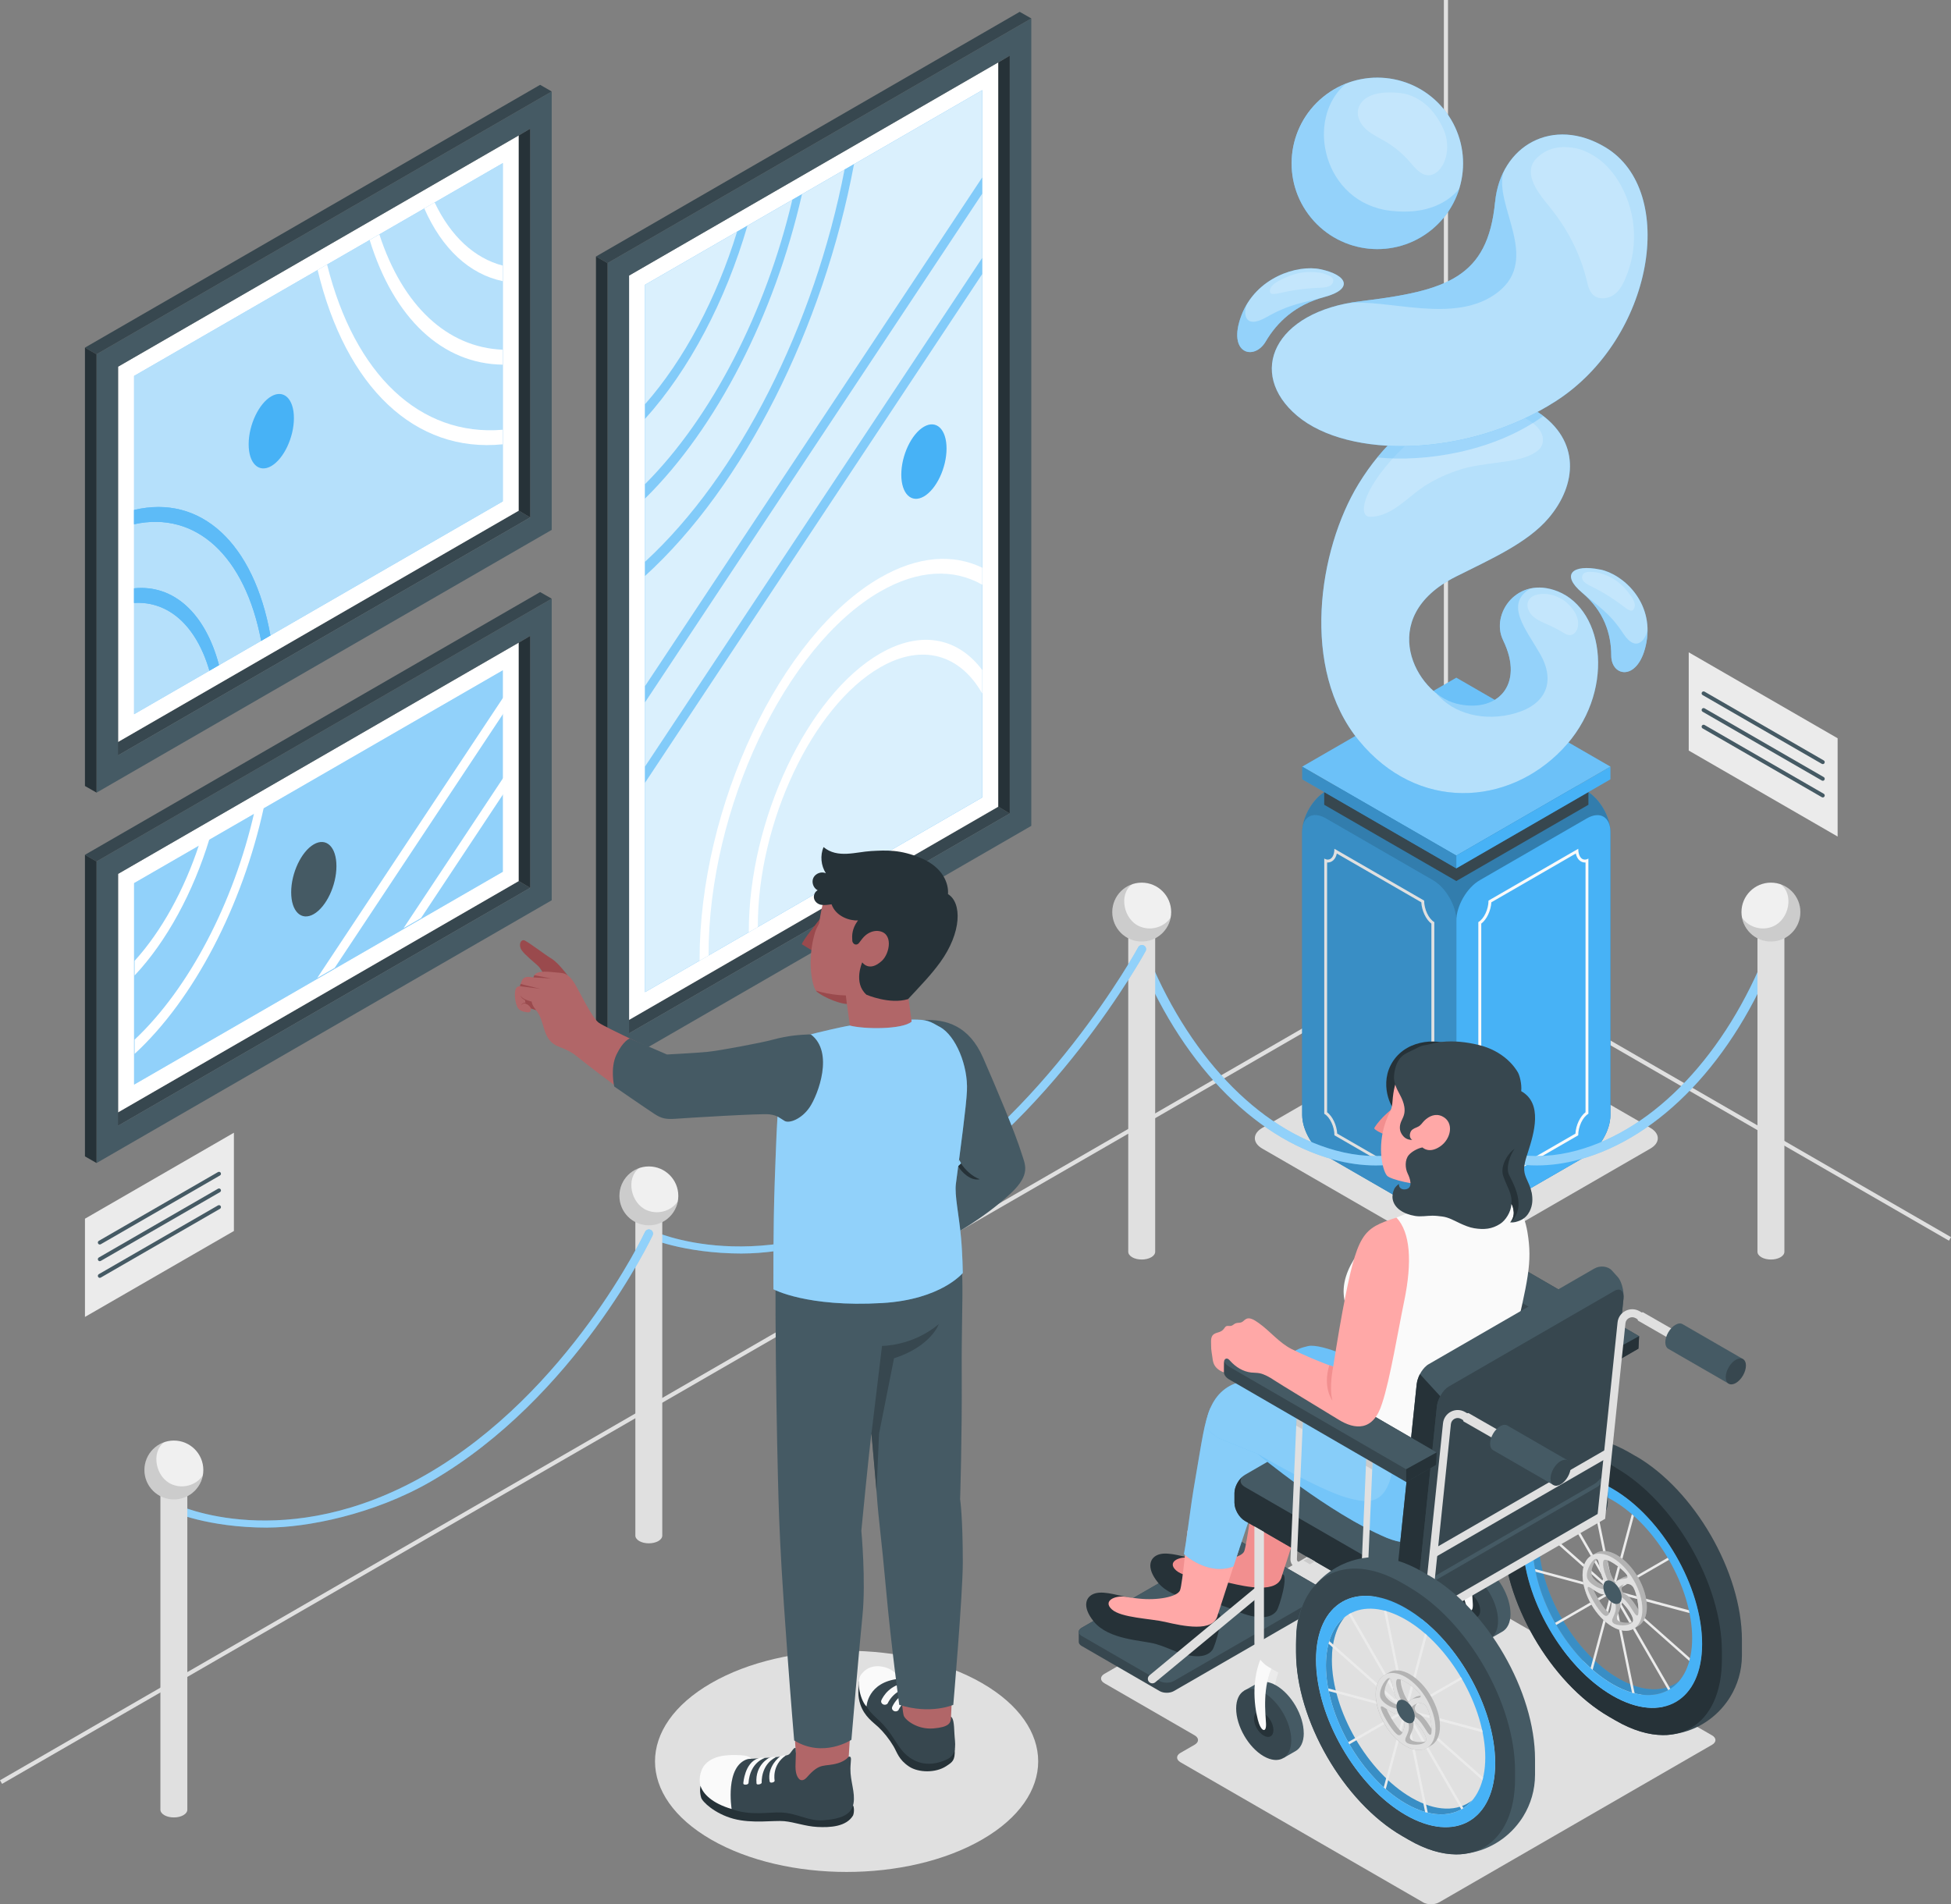<svg xmlns="http://www.w3.org/2000/svg" viewBox="0 0 471.7 460.42"><rect x="0" y="0" width="471.7" height="460.42" fill="#808080" stroke="none"/><defs><style>      .cls-1 {        fill: #ffa8a7;      }      .cls-2, .cls-3 {        opacity: .6;      }      .cls-4, .cls-5, .cls-6, .cls-7, .cls-8, .cls-3 {        fill: #fff;      }      .cls-4, .cls-9 {        opacity: .2;      }      .cls-10 {        fill: #fafafa;      }      .cls-11 {        fill: #b16668;      }      .cls-12, .cls-13 {        fill: #47b2f6;      }      .cls-14 {        fill: #263238;      }      .cls-15 {        fill: #f0f0f0;      }      .cls-16, .cls-13 {        opacity: .3;      }      .cls-17 {        fill: #37474f;      }      .cls-18, .cls-7 {        opacity: .4;      }      .cls-19 {        fill: #e0e0e0;      }      .cls-20 {        fill: #455a64;      }      .cls-21, .cls-6 {        opacity: .8;      }      .cls-22 {        opacity: .15;      }      .cls-8, .cls-23 {        opacity: .35;      }      .cls-24 {        fill: #ebebeb;      }      .cls-25 {        fill: #f28f8f;      }      .cls-26 {        opacity: .1;      }      .cls-27 {        fill: #9a4a4d;      }    </style></defs><g id="Walls"><polygon id="Walls-2" data-name="Walls" class="cls-19" points="350.09 228.91 350.09 0 349.09 0 349.09 228.91 0 430.46 .5 431.33 349.59 229.78 471.2 299.99 471.7 299.13 350.09 228.91"></polygon></g><g id="Shadows"><path id="Shadow" class="cls-19" d="M237.44,406.98c18.09,10.44,18.09,27.38,0,37.82-18.09,10.44-47.42,10.44-65.51,0-18.09-10.44-18.09-27.38,0-37.82,18.09-10.44,47.42-10.44,65.51,0Z"></path><path id="Shadow-2" data-name="Shadow" class="cls-19" d="M344.03,459.95l-58.63-33.85c-1.08-.63-1.08-1.64,0-2.26l3.44-1.98c1.08-.63,1.08-1.64,0-2.26l-21.83-12.61c-1.08-.63-1.08-1.64,0-2.26l51.27-29.6c1.08-.63,2.84-.63,3.92,0l21.83,12.61c1.08.63,2.84.63,3.92,0l3.44-1.98c1.08-.63,2.84-.63,3.92,0l58.63,33.85c1.08.63,1.08,1.64,0,2.26l-65.99,38.1c-1.08.63-2.84.63-3.92,0Z"></path><path id="Shadow-3" data-name="Shadow" class="cls-19" d="M305.18,277.72l42.59,24.59c2.39,1.38,6.27,1.38,8.66,0l42.59-24.59c2.39-1.38,2.39-3.62,0-5l-42.59-24.59c-2.39-1.38-6.27-1.38-8.66,0l-42.59,24.59c-2.39,1.38-2.39,3.62,0,5Z"></path></g><g id="Paintings"><g id="Paintings-2" data-name="Paintings"><g id="Picture"><g id="Frame"><polygon class="cls-17" points="25.79 181 28.55 182.64 128.19 125.11 125.43 123.47 25.79 181"></polygon><g><polygon class="cls-5" points="125.43 123.47 28.55 179.4 28.55 88.66 125.43 32.75 125.43 123.47"></polygon><polygon class="cls-12" points="32.42 90.9 121.56 39.45 121.56 121.23 32.42 172.69 32.42 90.9"></polygon><polygon class="cls-3" points="32.42 90.9 121.56 39.45 121.56 121.23 32.42 172.69 32.42 90.9"></polygon><g><path class="cls-5" d="M121.55,67.99v-3.77c-6.87-1.79-12.57-7.1-16.47-15.27l-2.5,1.44c4.28,9.76,10.92,15.91,18.97,17.59Z"></path><path class="cls-5" d="M121.55,88.16v-3.6c-13.43-.54-24.22-10.63-29.83-27.88l-2.34,1.35c5.84,18.96,17.55,29.96,32.17,30.14Z"></path><path class="cls-5" d="M121.55,107.43v-3.52c-19.96,1.68-35.81-13.26-42.47-39.95l-2.29,1.32c6.82,28.45,23.6,44.3,44.76,42.15Z"></path><g class="cls-21"><path class="cls-12" d="M32.41,142.26v3.53c8.37-.51,15.07,5.56,18.22,16.37l2.32-1.34c-3.33-12.57-10.97-19.53-20.54-18.57Z"></path><path class="cls-12" d="M32.41,126.76c14.96-3.29,26.83,7.67,30.73,28.19l2.24-1.3c-3.99-22.32-16.81-34.2-32.97-30.34v3.44Z"></path><path class="cls-12" d="M32.41,142.26v3.53c8.37-.51,15.07,5.56,18.22,16.37l2.32-1.34c-3.33-12.57-10.97-19.53-20.54-18.57Z"></path><path class="cls-12" d="M32.41,126.76c14.96-3.29,26.83,7.67,30.73,28.19l2.24-1.3c-3.99-22.32-16.81-34.2-32.97-30.34v3.44Z"></path></g><path class="cls-12" d="M65.59,95.83c-3.02,1.75-5.47,6.93-5.47,11.59s2.45,7.01,5.47,5.27c3.02-1.75,5.47-6.93,5.47-11.59s-2.45-7.01-5.47-5.27Z"></path></g></g><path class="cls-20" d="M133.39,22.12L23.34,85.66v106s110.05-63.54,110.05-63.54V22.12ZM128.19,125.11l-99.64,57.53v-93.98s99.64-57.53,99.64-57.53v93.98Z"></path><polygon class="cls-14" points="128.19 125.11 125.43 123.47 125.43 32.75 128.19 31.13 128.19 125.11"></polygon><polygon class="cls-17" points="133.39 22.12 130.59 20.51 20.54 84.05 23.34 85.66 133.39 22.12"></polygon><polygon class="cls-14" points="20.54 84.05 23.34 85.66 23.34 191.65 20.54 190.05 20.54 84.05"></polygon></g></g><g id="Picture-2" data-name="Picture"><g id="Frame-2" data-name="Frame"><polygon class="cls-17" points="149.34 248.21 152.1 249.85 244.13 196.7 241.38 195.05 149.34 248.21"></polygon><g><polygon class="cls-5" points="241.35 195.05 152.08 246.61 152.08 66.63 241.36 15.09 241.35 195.05"></polygon><polygon class="cls-12" points="155.95 68.86 237.49 21.8 237.48 192.82 155.95 239.9 155.95 68.86"></polygon><polygon class="cls-6" points="155.95 68.86 237.49 21.8 237.48 192.82 155.95 239.9 155.95 68.86"></polygon><g><path class="cls-12" d="M228.85,108.45c0-4.65-2.45-7.01-5.47-5.27-3.02,1.75-5.47,6.93-5.47,11.59s2.45,7.01,5.47,5.27c3.02-1.75,5.47-6.93,5.47-11.59Z"></path><g class="cls-2"><path class="cls-12" d="M180.71,54.57l-2.5,1.44c-4.94,16.11-12.82,31.01-22.27,41.74v3.54c10.66-11.78,19.51-28.58,24.77-46.72Z"></path><path class="cls-12" d="M193.9,46.95l-2.34,1.35c-6.38,27.09-19.51,52.66-35.62,68.77v3.48c17.31-17.01,31.38-44.56,37.96-73.61Z"></path><polygon class="cls-12" points="155.94 185.36 155.94 189.28 237.47 66.27 237.47 62.36 155.94 185.36"></polygon><polygon class="cls-12" points="237.47 46.83 237.47 42.91 155.94 165.91 155.94 169.83 237.47 46.83"></polygon><path class="cls-12" d="M204.19,41.01c-7.28,37.67-25.59,74-48.25,94.83v3.43c23.87-21.67,43.13-59.98,50.54-99.59l-2.29,1.32Z"></path></g><path class="cls-5" d="M171.31,230.82c0-35.2,18.6-74.58,41.47-87.78,9.25-5.34,17.8-5.59,24.7-1.66v-4.11c-7.03-3.4-15.54-2.87-24.7,2.42-24.07,13.89-43.64,55.34-43.64,92.39,0,.07,0,.14,0,.21l2.18-1.26c0-.07,0-.14,0-.21Z"></path><path class="cls-5" d="M183.22,223.94c0-25.09,13.26-53.15,29.55-62.56,10.32-5.96,19.41-3.02,24.7,6.3v-5.68c-5.82-7.75-14.73-9.73-24.7-3.97-17.49,10.1-31.73,40.23-31.73,67.17,0,.07,0,.14,0,.21l2.18-1.26c0-.07,0-.14,0-.21Z"></path></g></g><path class="cls-20" d="M249.34,4.46l-102.45,59.16v195.24s102.45-59.17,102.45-59.17V4.46ZM244.13,196.7l-92.03,53.15V66.63S244.13,13.47,244.13,13.47v183.22Z"></path><polygon class="cls-14" points="244.13 196.7 241.38 195.05 241.38 15.09 244.13 13.47 244.13 196.7"></polygon><polygon class="cls-17" points="249.34 4.46 246.54 2.86 144.09 62.02 146.89 63.62 249.34 4.46"></polygon><polygon class="cls-14" points="144.09 62.02 146.89 63.62 146.89 258.87 144.09 257.26 144.09 62.02"></polygon></g></g><g id="Picture-3" data-name="Picture"><g id="Frame-3" data-name="Frame"><polygon class="cls-17" points="25.79 270.56 28.55 272.2 128.19 214.67 125.43 213.03 25.79 270.56"></polygon><g><polygon class="cls-5" points="125.43 213.03 28.55 268.96 28.55 211.3 125.43 155.39 125.43 213.03"></polygon><polygon class="cls-12" points="32.42 213.54 121.56 162.09 121.56 210.79 32.42 262.25 32.42 213.54"></polygon><polygon class="cls-7" points="32.42 213.54 121.56 162.09 121.56 210.79 32.42 262.25 32.42 213.54"></polygon><g><polygon class="cls-5" points="121.69 172.52 121.69 168.61 76.7 236.47 80.91 234.04 121.69 172.52"></polygon><path class="cls-5" d="M63.79,195.21l-2.34,1.35c-5.01,21.83-15.76,42.46-28.9,54.82v3.44c14.36-13.22,26.06-35.83,31.24-59.61Z"></path><polygon class="cls-5" points="121.69 191.97 121.69 188.05 97.58 224.41 101.79 221.99 121.69 191.97"></polygon><path class="cls-5" d="M50.66,202.79l-2.53,1.46c-3.58,10.91-9.07,20.9-15.58,28.07v3.54c7.73-8.21,14.18-20.13,18.11-33.07Z"></path><path class="cls-20" d="M70.4,215.75c0,4.65,2.45,7.01,5.47,5.27,3.02-1.75,5.47-6.93,5.47-11.59s-2.45-7.01-5.47-5.27c-3.02,1.75-5.47,6.93-5.47,11.59Z"></path></g></g><path class="cls-20" d="M133.39,144.76l-110.05,63.54v72.92s110.05-63.54,110.05-63.54v-72.92ZM128.19,214.67l-99.64,57.53v-60.9s99.64-57.53,99.64-57.53v60.9Z"></path><polygon class="cls-14" points="128.19 214.67 125.43 213.03 125.43 155.39 128.19 153.77 128.19 214.67"></polygon><polygon class="cls-17" points="133.39 144.76 130.59 143.16 20.54 206.69 23.34 208.3 133.39 144.76"></polygon><polygon class="cls-14" points="20.54 206.69 23.34 208.3 23.34 281.21 20.54 279.61 20.54 206.69"></polygon></g></g></g></g><g id="Sculpture"><g id="Sculpture-2" data-name="Sculpture"><g id="Pedestal"><g><path class="cls-12" d="M357.77,294.4l25.91-14.96c3.13-1.81,5.67-6.21,5.67-9.83v-68.47c0-3.62-2.54-8.02-5.67-9.83l-25.91-14.96c-3.13-1.81-8.22-1.81-11.35,0l-25.91,14.96c-3.13,1.81-5.67,6.21-5.67,9.83v68.47c0,3.62,2.54,8.02,5.67,9.83l25.91,14.96c3.13,1.81,8.22,1.81,11.35,0Z"></path><path class="cls-16" d="M357.77,294.4l25.91-14.96c3.13-1.81,5.67-6.21,5.67-9.83v-68.47c0-3.62-2.54-8.02-5.67-9.83l-25.91-14.96c-3.13-1.81-8.22-1.81-11.35,0l-25.91,14.96c-3.13,1.81-5.67,6.21-5.67,9.83v68.47c0,3.62,2.54,8.02,5.67,9.83l25.91,14.96c3.13,1.81,8.22,1.81,11.35,0Z"></path><path class="cls-12" d="M352.1,222.66v68.47c0,3.62,2.54,5.09,5.67,3.28l25.91-14.96c3.13-1.81,5.67-6.21,5.67-9.83v-68.47c0-3.62-2.54-5.09-5.67-3.28l-25.91,14.96c-3.13,1.81-5.67,6.21-5.67,9.83Z"></path><path class="cls-12" d="M352.1,222.66v68.47c0,3.62-2.54,5.09-5.67,3.28l-25.91-14.96c-3.13-1.81-5.67-6.21-5.67-9.83v-68.47c0-3.62,2.54-5.09,5.67-3.28l25.91,14.96c3.13,1.81,5.67,6.21,5.67,9.83Z"></path><path class="cls-9" d="M352.1,222.66v68.47c0,3.62-2.54,5.09-5.67,3.28l-25.91-14.96c-3.13-1.81-5.67-6.21-5.67-9.83v-68.47c0-3.62,2.54-5.09,5.67-3.28l25.91,14.96c3.13,1.81,5.67,6.21,5.67,9.83Z"></path><path class="cls-10" d="M380.99,206.38c.32,1.49,1.25,2.17,2.19,2.17.05,0,.11,0,.16,0v60.39c-1.31.99-2.32,3.11-2.44,5.16l-20.42,11.79c-.32-1.49-1.25-2.17-2.19-2.17-.05,0-.11,0-.16,0v-60.39c1.31-.99,2.32-3.11,2.44-5.16l20.42-11.79M360.58,217.76h0,0M381.58,205.23l-21.7,12.53c0,2.09-1.1,4.42-2.46,5.2v61.72c.3-.18.6-.26.86-.26.93,0,1.59,1,1.59,2.62l21.7-12.53c0-2.09,1.1-4.42,2.46-5.2v-61.72c-.3.18-.59.26-.86.26-.93,0-1.59-1-1.59-2.62h0Z"></path><path class="cls-19" d="M323.21,206.38l20.42,11.79c.12,2.05,1.13,4.17,2.44,5.16v60.39c-.05,0-.11,0-.16,0-.93,0-1.87.68-2.19,2.17l-20.42-11.79c-.12-2.05-1.13-4.17-2.44-5.16v-60.39c.05,0,.11,0,.16,0,.93,0,1.87-.68,2.19-2.17M322.62,205.23c0,1.62-.66,2.62-1.59,2.62-.27,0-.56-.08-.86-.26v61.72c1.36.78,2.46,3.11,2.46,5.2l21.7,12.53c0-1.62.66-2.62,1.59-2.62.27,0,.56.08.86.26v-61.72c-1.36-.78-2.46-3.11-2.46-5.2l-21.7-12.53h0Z"></path></g><polygon class="cls-17" points="320.16 191.52 320.16 194.59 352.1 213.03 384.04 194.59 384.04 191.52 352.1 209.96 320.16 191.52"></polygon><g><polygon class="cls-12" points="314.84 185.37 352.1 206.88 389.36 185.37 352.1 163.86 314.84 185.37"></polygon><polygon class="cls-4" points="314.84 185.37 352.1 206.88 389.36 185.37 352.1 163.86 314.84 185.37"></polygon><polygon class="cls-12" points="314.84 185.37 314.84 188.44 352.1 209.96 352.1 206.88 314.84 185.37"></polygon><polygon class="cls-9" points="314.84 185.37 314.84 188.44 352.1 209.96 352.1 206.88 314.84 185.37"></polygon><polygon class="cls-12" points="352.1 206.88 389.36 185.37 389.36 188.44 352.1 209.96 352.1 206.88"></polygon></g></g><g id="Sculpture-3" data-name="Sculpture"><g><path class="cls-12" d="M363.4,154.79c5.34,10.89-1.49,17.84-11.39,15.32-9.62-2.45-19.73-20.79,0-30.69,8.39-4.21,17.31-8.13,22.42-14.17,6.91-8.16,7.59-18.72-2.44-25.49-13.05-8.8-31.73-2.04-43.53,17.26-9.72,15.91-14.12,44.72.08,62.04,14.2,17.32,36.06,15.86,49.19,2.14,12.94-13.53,10.37-33.66-1.13-38.22-9.8-3.89-16.28,5.51-13.2,11.79Z"></path><path class="cls-3" d="M363.4,154.79c5.34,10.89-1.49,17.84-11.39,15.32-9.62-2.45-19.73-20.79,0-30.69,8.39-4.21,17.31-8.13,22.42-14.17,6.91-8.16,7.59-18.72-2.44-25.49-13.05-8.8-31.73-2.04-43.53,17.26-9.72,15.91-14.12,44.72.08,62.04,14.2,17.32,36.06,15.86,49.19,2.14,12.94-13.53,10.37-33.66-1.13-38.22-9.8-3.89-16.28,5.51-13.2,11.79Z"></path><path class="cls-13" d="M370.01,142.31h0c-5.84,1.28-8.92,7.76-6.61,12.48,5.34,10.89-1.49,17.84-11.39,15.32-1.63-.41-3.27-1.29-4.78-2.5h0c4.13,5.03,11.73,7,19.18,4.83,7.46-2.16,9.71-7.7,5.97-14.28-3.37-5.94-8.77-12.06-2.37-15.85Z"></path><path class="cls-4" d="M337.67,109.83c-8.47,8.93-9.38,15.22-6.33,15.14,4.9-.11,8.47-4.18,12.18-6.83,3.72-2.66,8.46-4.42,11.11-5.05,6.88-1.63,13.62-1.12,17.37-4.3,1.22-1.03,2.67-4.87-4-8.04-9.35-4.43-21.84.14-30.31,9.08Z"></path><path class="cls-13" d="M373.11,100.61c-.36-.28-.72-.56-1.12-.83-11.47-7.73-27.3-3.44-38.98,10.83,11.24,1.16,27.95-1.24,40.09-9.99Z"></path><path class="cls-4" d="M369.89,144.74c-1.1,1.21-.55,3.08.66,4.21s2.91,1.73,4.48,2.45c1,.46,1.96.97,2.87,1.54.48.3.98.62,1.57.63.96.02,1.66-.81,1.91-1.61.35-1.13.15-2.35-.37-3.42-.52-1.08-1.35-2.02-2.27-2.87-.73-.68-3.57-2.61-7.03-1.92-.71.14-1.37.48-1.83.99Z"></path></g><g><path class="cls-12" d="M386.9,137.72c-6.73-1.38-9.61,1.2-4.39,5.59,5.23,4.39,7.05,9.87,7.05,15.2s6.79,6.36,8.52-3.28c1.72-9.64-5.64-16.38-11.18-17.52Z"></path><path class="cls-3" d="M386.9,137.72c-6.73-1.38-9.61,1.2-4.39,5.59,5.23,4.39,7.05,9.87,7.05,15.2s6.79,6.36,8.52-3.28c1.72-9.64-5.64-16.38-11.18-17.52Z"></path><path class="cls-13" d="M398.07,155.23c.19-1.08.26-2.11.24-3.11-.23,2.27-2.62,6.02-5.88,1.02-3.34-5.12-6.45-6.83-9.92-9.84,5.23,4.39,7.05,9.87,7.05,15.2s6.79,6.36,8.52-3.28Z"></path><path class="cls-4" d="M383.35,140.98c.36.27.75.5,1.17.7,2.84,1.38,5.5,3.03,7.94,4.9.46.36.92.72,1.48.96.2.09.44.15.65.09.18-.05.3-.19.39-.33.65-.99.04-2.22-.65-3.19-.99-1.4-2.16-2.72-3.63-3.74-1.18-.83-2.6-1.43-4.05-1.83-.49-.13-1.18-.25-2.23-.27-1.13-.02-1.6.36-1.77.73-.32.7-.14,1.35.7,1.98Z"></path></g><g><path class="cls-12" d="M319.24,65.1c6.72,1.42,7.94,4.86.99,6.71-6.95,1.85-11.44,6.02-14.22,10.77-2.79,4.75-9.38,2.99-5.88-6.28,3.5-9.27,13.58-12.37,19.11-11.2Z"></path><path class="cls-3" d="M319.24,65.1c6.72,1.42,7.94,4.86.99,6.71-6.95,1.85-11.44,6.02-14.22,10.77-2.79,4.75-9.38,2.99-5.88-6.28,3.5-9.27,13.58-12.37,19.11-11.2Z"></path><path class="cls-13" d="M300.12,76.3c.39-1.03.87-1.98,1.41-2.86-.99,2.12-.81,6.4,4.71,3.23,5.65-3.25,9.32-3.54,13.98-4.85-6.95,1.85-11.44,6.02-14.22,10.77-2.79,4.75-9.38,2.99-5.88-6.28Z"></path><path class="cls-4" d="M320.69,69.41c-.46.1-.93.15-1.41.16-3.25.11-6.49.53-9.63,1.24-.6.13-1.2.28-1.82.27-.22,0-.47-.03-.62-.18-.13-.12-.17-.29-.18-.45-.06-1.13,1.13-2,2.24-2.59,1.61-.85,3.34-1.57,5.19-1.9,1.49-.27,3.07-.25,4.57-.03.5.07,1.18.24,2.13.64,1.02.43,1.24.95,1.19,1.35-.08.75-.58,1.26-1.66,1.49Z"></path></g><g><path class="cls-12" d="M361.47,48.84c-1.77,18.21-11.51,21.47-32.51,23.99-21,2.52-27.6,17.41-15.3,27.74s41.14,10.19,62.54-3.6c23.58-15.2,29.55-50.78,11.95-61.35-12.66-7.61-25.34-.47-26.67,13.22Z"></path><path class="cls-3" d="M361.47,48.84c-1.77,18.21-11.51,21.47-32.51,23.99-21,2.52-27.6,17.41-15.3,27.74s41.14,10.19,62.54-3.6c23.58-15.2,29.55-50.78,11.95-61.35-12.66-7.61-25.34-.47-26.67,13.22Z"></path><path class="cls-13" d="M328.96,72.83c-1.18.14-2.3.33-3.39.54,9.6-1.35,26.31,5.37,36.64-2.76,10.35-8.14-1.2-21.08,1.33-29.12-1.08,2.15-1.81,4.61-2.07,7.35-1.77,18.21-11.51,21.47-32.51,23.99Z"></path><path class="cls-4" d="M374.64,50.03c4.4,5.35,7.5,11.5,9.03,17.94.33,1.4.71,2.98,2.1,3.75,1.33.75,3.19.42,4.42-.45,1.24-.86,1.97-2.15,2.56-3.43,1.69-3.68,2.45-7.68,2.3-11.64-.16-3.96-1.23-7.9-3.21-11.47-1.08-1.95-2.45-3.75-4.15-5.32-1.45-1.34-4.2-3.02-6.28-3.47-4.07-.88-7.3-.2-9.82,2.23-3.37,3.26-.24,7.77,2.16,10.74.3.37.6.74.91,1.11Z"></path></g><g><circle class="cls-12" cx="333.02" cy="39.52" r="20.73" transform="translate(50.49 220.19) rotate(-39.37)"></circle><circle class="cls-3" cx="333.02" cy="39.52" r="20.73" transform="translate(50.49 220.19) rotate(-39.37)"></circle><path class="cls-13" d="M352.84,45.62c-2.65,3.14-7.61,6.38-16.59,5.35-16.36-1.87-20.89-22.27-10.87-30.71-6.97,2.78-12.2,9.24-12.99,17.22-1.12,11.4,7.2,21.55,18.6,22.67,9.99.99,19.02-5.29,21.85-14.53Z"></path><path class="cls-4" d="M328.33,26.62c-.31,1.77.7,3.54,2.04,4.72,1.34,1.19,3,1.94,4.55,2.85,2.25,1.33,4.29,3.03,5.99,5.02,1.29,1.5,2.75,3.33,4.72,3.16,1.25-.11,2.29-1.05,2.96-2.11,1.42-2.21,1.59-5.01.95-7.51-.37-1.46-2-4.95-4.56-7.24-1.78-1.59-4.03-2.75-6.4-3.01-6.05-.67-9.04.97-10.01,3.28-.11.27-.19.55-.24.83Z"></path></g></g></g></g><g><g><polygon class="cls-24" points="20.54 294.68 56.55 273.89 56.55 297.65 20.54 318.43 20.54 294.68"></polygon><g><path class="cls-20" d="M24.13,300.92c-.16,0-.32-.09-.41-.24-.13-.23-.05-.52.17-.65l28.82-16.63c.23-.13.52-.05.65.17.13.23.05.52-.17.65l-28.82,16.63c-.07.04-.16.06-.24.06Z"></path><path class="cls-20" d="M24.13,304.95c-.16,0-.32-.09-.41-.24-.13-.23-.05-.52.17-.65l28.82-16.63c.23-.13.52-.05.65.17.13.23.05.52-.17.65l-28.82,16.63c-.07.04-.16.06-.24.06Z"></path><path class="cls-20" d="M24.13,308.98c-.16,0-.32-.09-.41-.24-.13-.23-.05-.52.17-.65l28.82-16.63c.23-.13.52-.05.65.17.13.23.05.52-.17.65l-28.82,16.63c-.07.04-.16.06-.24.06Z"></path></g></g><g><polygon class="cls-24" points="444.29 178.51 408.29 157.73 408.29 181.48 444.29 202.27 444.29 178.51"></polygon><g><path class="cls-20" d="M440.7,184.76c.16,0,.32-.09.41-.24.13-.23.05-.52-.17-.65l-28.82-16.63c-.23-.13-.52-.05-.65.17-.13.23-.05.52.17.65l28.82,16.63c.07.04.16.06.24.06Z"></path><path class="cls-20" d="M440.7,188.79c.16,0,.32-.09.41-.24.13-.23.05-.52-.17-.65l-28.82-16.63c-.23-.13-.52-.05-.65.17-.13.23-.05.52.17.65l28.82,16.63c.07.04.16.06.24.06Z"></path><path class="cls-20" d="M440.7,192.82c.16,0,.32-.09.41-.24.13-.23.05-.52-.17-.65l-28.82-16.63c-.23-.13-.52-.05-.65.17-.13.23-.05.52.17.65l28.82,16.63c.07.04.16.06.24.06Z"></path></g></g></g><g id="Ribbon"><g id="Ribbon-2" data-name="Ribbon"><g><path class="cls-12" d="M352.23,273.66c-.19-.24-.46-.39-.76-.43-.3-.04-.59.05-.83.24-7.47,5.86-17.3,7.54-27.69,4.71-18.88-5.14-36.08-23.34-46.01-48.66-.11-.28-.32-.5-.6-.62-.28-.12-.58-.13-.87-.02-.28.11-.5.32-.62.6-.12.28-.13.58-.02.87,10.19,25.99,27.96,44.69,47.53,50.02,3.47.95,6.93,1.43,10.28,1.43,7.24,0,13.95-2.26,19.4-6.53.24-.19.39-.45.43-.75.04-.3-.05-.6-.23-.84Z"></path><path class="cls-7" d="M352.23,273.66c-.19-.24-.46-.39-.76-.43-.3-.04-.59.05-.83.24-7.47,5.86-17.3,7.54-27.69,4.71-18.88-5.14-36.08-23.34-46.01-48.66-.11-.28-.32-.5-.6-.62-.28-.12-.58-.13-.87-.02-.28.11-.5.32-.62.6-.12.28-.13.58-.02.87,10.19,25.99,27.96,44.69,47.53,50.02,3.47.95,6.93,1.43,10.28,1.43,7.24,0,13.95-2.26,19.4-6.53.24-.19.39-.45.43-.75.04-.3-.05-.6-.23-.84Z"></path></g><g><path class="cls-19" d="M279.3,224.32h-6.52v78.35h0c0,.48.32.96.95,1.33,1.27.73,3.34.73,4.61,0,.64-.37.95-.85.95-1.33h0v-78.35Z"></path><g><path class="cls-15" d="M283.16,220.54c0,3.93-3.19,7.12-7.12,7.12s-7.12-3.19-7.12-7.12,3.19-7.12,7.12-7.12,7.12,3.19,7.12,7.12Z"></path><path class="cls-22" d="M283.04,221.81c-1.2,2-4.35,3.49-7.46,2.21-3.97-1.65-5.16-7.82-1.87-10.2-2.79.97-4.79,3.61-4.79,6.72,0,3.93,3.19,7.12,7.12,7.12,3.5,0,6.4-2.53,7-5.85Z"></path></g></g><g><path class="cls-12" d="M351.97,273.66c.19-.24.46-.39.76-.43.3-.04.59.05.83.24,7.47,5.86,17.3,7.54,27.69,4.71,18.88-5.14,36.08-23.34,46.01-48.66.11-.28.32-.5.6-.62.28-.12.58-.13.87-.02.28.11.5.32.62.6.12.28.13.58.02.87-10.19,25.99-27.96,44.69-47.53,50.02-3.47.95-6.93,1.43-10.28,1.43-7.24,0-13.95-2.26-19.4-6.53-.24-.19-.39-.45-.43-.75-.04-.3.05-.6.23-.84Z"></path><path class="cls-7" d="M351.97,273.66c.19-.24.46-.39.76-.43.3-.04.59.05.83.24,7.47,5.86,17.3,7.54,27.69,4.71,18.88-5.14,36.08-23.34,46.01-48.66.11-.28.32-.5.6-.62.28-.12.58-.13.87-.02.28.11.5.32.62.6.12.28.13.58.02.87-10.19,25.99-27.96,44.69-47.53,50.02-3.47.95-6.93,1.43-10.28,1.43-7.24,0-13.95-2.26-19.4-6.53-.24-.19-.39-.45-.43-.75-.04-.3.05-.6.23-.84Z"></path></g><g><path class="cls-19" d="M424.9,224.32h6.52v78.35h0c0,.48-.32.96-.95,1.33-1.27.73-3.34.73-4.61,0-.64-.37-.95-.85-.95-1.33h0v-78.35Z"></path><g><path class="cls-15" d="M421.04,220.54c0,3.93,3.19,7.12,7.12,7.12s7.12-3.19,7.12-7.12-3.19-7.12-7.12-7.12-7.12,3.19-7.12,7.12Z"></path><path class="cls-22" d="M421.16,221.81c1.2,2,4.35,3.49,7.46,2.21,3.98-1.65,5.16-7.82,1.87-10.2,2.79.97,4.79,3.61,4.79,6.72,0,3.93-3.19,7.12-7.12,7.12-3.5,0-6.4-2.53-7-5.85Z"></path></g></g><g><path class="cls-12" d="M179.52,303.1c-14.48,0-23.1-3.9-23.24-4-.45-.32-.56-.95-.25-1.4.32-.46.95-.57,1.4-.25.22.15,26.48,12.46,60.61-7.24,34.45-19.89,56.95-60.74,57.13-61.13.24-.5.84-.72,1.34-.49.5.23.72.83.49,1.34-.18.39-22.93,41.8-57.94,62.02-13.93,8.04-30.09,11.14-39.53,11.14Z"></path><path class="cls-7" d="M179.52,303.1c-14.48,0-23.1-3.9-23.24-4-.45-.32-.56-.95-.25-1.4.32-.46.95-.57,1.4-.25.22.15,26.48,12.46,60.61-7.24,34.45-19.89,56.95-60.74,57.13-61.13.24-.5.84-.72,1.34-.49.5.23.72.83.49,1.34-.18.39-22.93,41.8-57.94,62.02-13.93,8.04-30.09,11.14-39.53,11.14Z"></path></g><g><path class="cls-19" d="M160.13,292.94h-6.52v78.35h0c0,.48.32.96.95,1.33,1.27.73,3.34.73,4.61,0,.64-.37.95-.85.95-1.33h0v-78.35Z"></path><g><path class="cls-15" d="M164,289.16c0,3.93-3.19,7.12-7.12,7.12s-7.12-3.19-7.12-7.12,3.19-7.12,7.12-7.12,7.12,3.19,7.12,7.12Z"></path><path class="cls-22" d="M163.88,290.43c-1.2,2-4.35,3.49-7.46,2.21-3.98-1.65-5.16-7.82-1.87-10.2-2.79.97-4.79,3.61-4.79,6.72,0,3.93,3.19,7.12,7.12,7.12,3.5,0,6.4-2.53,7-5.85Z"></path></g></g><g><path class="cls-12" d="M64.64,369.37c-14.48,0-23.1-3.9-23.24-4-.45-.32-.56-.95-.25-1.4.32-.46.95-.57,1.4-.25.22.15,26.48,12.46,60.61-7.24,34.45-19.89,52.62-58.24,52.8-58.63.24-.5.84-.72,1.34-.49.5.24.72.83.49,1.34-.18.39-18.6,39.31-53.62,59.52-13.93,8.04-30.09,11.14-39.53,11.14Z"></path><path class="cls-7" d="M64.64,369.37c-14.48,0-23.1-3.9-23.24-4-.45-.32-.56-.95-.25-1.4.32-.46.95-.57,1.4-.25.22.15,26.48,12.46,60.61-7.24,34.45-19.89,52.62-58.24,52.8-58.63.24-.5.84-.72,1.34-.49.5.24.72.83.49,1.34-.18.39-18.6,39.31-53.62,59.52-13.93,8.04-30.09,11.14-39.53,11.14Z"></path></g><g><path class="cls-19" d="M45.3,359.22h-6.52v78.35h0c0,.48.32.96.95,1.33,1.27.73,3.34.73,4.61,0,.64-.37.95-.85.95-1.33h0v-78.35Z"></path><g><circle class="cls-15" cx="42.04" cy="355.44" r="7.12"></circle><path class="cls-22" d="M49.04,356.71c-1.19,2-4.35,3.49-7.46,2.21-3.98-1.65-5.16-7.82-1.87-10.2-2.79.97-4.79,3.61-4.79,6.72,0,3.93,3.19,7.12,7.12,7.12,3.5,0,6.4-2.53,7-5.85Z"></path></g></g><g><path class="cls-19" d="M355.36,267.5h-6.52v78.39h0c0,.48.32.96.95,1.33,1.27.73,3.34.73,4.61,0,.64-.37.95-.85.95-1.33h0v-78.39Z"></path><g><path class="cls-15" d="M359.22,263.72c0,3.93-3.19,7.12-7.12,7.12s-7.12-3.19-7.12-7.12,3.19-7.12,7.12-7.12,7.12,3.19,7.12,7.12Z"></path><path class="cls-22" d="M359.1,264.99c-1.2,2-4.35,3.5-7.46,2.21-3.98-1.65-5.17-7.83-1.87-10.2-2.79.97-4.79,3.61-4.79,6.73,0,3.93,3.19,7.12,7.12,7.12,3.5,0,6.41-2.53,7-5.85Z"></path></g></g></g></g><g id="Character_2" data-name="Character 2"><g id="Character"><g><path class="cls-17" d="M396.29,323.08l-42.94-24.89c-1.74-1-4.56-1-6.29,0l-.91.52c-.88.51-1.31,1.17-1.3,1.83,0,.55,0,2.55,0,3.1,0,.65.44,1.31,1.3,1.81l42.78,24.79,7.2-4.16.16-3.02Z"></path><path class="cls-20" d="M346.15,302.35c-1.74-1-1.74-2.63,0-3.63l.91-.52c1.74-1,4.56-1,6.29,0l42.94,24.89-7.36,4.07-42.78-24.79Z"></path><polygon class="cls-14" points="396.29 323.08 396.13 326.1 388.93 330.26 388.93 327.15 396.29 323.08"></polygon></g><g><g><path class="cls-17" d="M395.49,352.1l-1.64-.95c-4.03-2.32-7.83-3.44-11.22-3.49h0c-.1,0-.2,0-.3,0-.6,0-1.18.03-1.75.1-5.34.57-10.02,3.31-13.14,7.33-.06.07-.12.15-.18.22-.11.14-.22.27-.31.41-.07.1-.14.19-.2.28-.09.12-.17.24-.24.36-.15.23-.3.46-.43.71-.05.08-.09.17-.15.26-.07.11-.12.23-.19.36,0,.01-.01.03-.02.04-1.48,2.73-2.32,5.85-2.32,9.18v.76c-.01.35-.02.71-.02,1.07v1.89c0,16.37,11.49,36.27,25.66,44.45l1.64.95c4.03,2.32,7.83,3.44,11.22,3.49h0s.07,0,.1,0c.04,0,.09,0,.14,0,.23,0,.44,0,.66-.02.08,0,.14,0,.21,0,.19-.01.38-.02.57-.05.1,0,.2-.02.28-.03.05,0,.1-.01.15-.02,5.51-.6,10.32-3.53,13.43-7.79.14-.18.26-.36.39-.55.02-.02.03-.05.05-.07.15-.22.29-.44.43-.67,1.8-2.93,2.84-6.37,2.84-10.06v-3.73c0-16.37-11.49-36.27-25.66-44.45ZM389.86,410.01c-11.97-6.91-21.67-23.71-21.67-37.53s9.7-19.42,21.67-12.51c11.97,6.91,21.67,23.71,21.67,37.53s-9.7,19.42-21.67,12.51Z"></path><path class="cls-14" d="M390.68,354.88l-1.64-.95c-7.01-4.05-13.36-4.47-18-1.88-.12.07-.24.14-.36.21-.03.02-.06.04-.09.05-.14.09-.28.17-.42.27-.14.09-.27.18-.4.28-.27.19-.53.39-.78.62-.12.11-.25.22-.37.33-.25.23-.49.46-.71.72-.12.12-.23.25-.34.39-.11.13-.22.26-.33.4-.11.14-.22.27-.31.41-.07.1-.14.19-.2.28-.09.12-.17.24-.24.36-.15.23-.3.46-.43.71-.05.08-.09.17-.15.26-.07.11-.12.23-.19.36-.06.12-.12.24-.18.36-.21.43-.41.88-.59,1.35-.1.25-.2.5-.28.75,0,.01-.01.02-.01.03-.16.46-.3.94-.43,1.43-.07.27-.14.53-.2.81-.07.31-.14.63-.2.95-.02.15-.05.3-.08.46-.05.26-.08.53-.12.79-.04.3-.08.59-.11.9,0,.05-.01.1-.02.15-.02.26-.05.52-.07.79,0,.11-.01.21-.02.32-.02.29-.04.59-.04.89-.01.35-.02.71-.02,1.07v1.89c0,16.37,11.49,36.27,25.66,44.45l1.64.95c4.12,2.38,8.01,3.5,11.46,3.5.23,0,.44,0,.66-.02.08,0,.14,0,.21,0,.19-.01.38-.02.57-.05.1,0,.2-.02.28-.03.19-.02.38-.05.56-.08.17-.02.34-.05.5-.09.17-.03.33-.06.48-.1.31-.07.61-.15.9-.25.12-.04.25-.08.37-.12.14-.05.28-.09.41-.15.12-.05.23-.09.34-.14.25-.1.49-.21.73-.33.12-.05.24-.12.36-.18.03-.02.06-.04.09-.05.05-.02.09-.05.14-.08.08-.04.15-.08.23-.12,4.56-2.72,7.37-8.43,7.37-16.52v-1.89c0-16.37-11.49-36.27-25.66-44.45ZM389.86,410.01c-11.97-6.91-21.67-23.71-21.67-37.53s9.7-19.42,21.67-12.51c11.97,6.91,21.67,23.71,21.67,37.53s-9.7,19.42-21.67,12.51Z"></path><g><path class="cls-12" d="M405.98,406.46c-3.43,4.08-9.36,4.66-16.11.76-10.64-6.14-19.26-21.08-19.26-33.36,0-5.49,1.72-9.52,4.58-11.75-1.99,2.35-3.15,5.87-3.15,10.37,0,12.28,8.62,27.22,19.26,33.36,5.88,3.4,11.15,3.39,14.68.62Z"></path><path class="cls-9" d="M405.98,406.46c-3.43,4.08-9.36,4.66-16.11.76-10.64-6.14-19.26-21.08-19.26-33.36,0-5.49,1.72-9.52,4.58-11.75-1.99,2.35-3.15,5.87-3.15,10.37,0,12.28,8.62,27.22,19.26,33.36,5.88,3.4,11.15,3.39,14.68.62Z"></path></g><path class="cls-12" d="M389.86,359.97c-11.97-6.91-21.67-1.31-21.67,12.51s9.7,30.62,21.67,37.53c11.97,6.91,21.67,1.31,21.67-12.51,0-13.82-9.7-30.62-21.67-37.53ZM389.86,407.23c-10.64-6.14-19.26-21.08-19.26-33.36s8.62-17.26,19.26-11.12c10.64,6.14,19.26,21.08,19.26,33.36,0,12.28-8.62,17.26-19.26,11.12Z"></path><path class="cls-24" d="M408.47,390c-.04-.22-.09-.43-.14-.65l-16.78-4.5-.38-.56,12.33-7.12c-.1-.17-.2-.34-.3-.51l-12.33,7.12-.29-.61,4.45-16.61c-.16-.15-.33-.3-.5-.44l-4.38,16.34-.59-.68-4.31-21.04c-.22-.06-.43-.12-.64-.17l4.25,20.76-.67-.1-11.56-20.02c-.18.09-.35.18-.52.29l11.57,20.03-.25.63-16.02-14.2c-.06.21-.12.42-.18.63l16.24,14.4.29.85-16.63-4.45c.04.22.08.43.13.65l16.91,4.53.38.56-12.57,7.26c.1.17.19.35.29.52l12.58-7.26.29.61-4.57,17.07c.16.15.33.3.49.45l4.5-16.8.59.68,4.43,21.65c.22.06.43.11.64.16l-4.37-21.36.67.1,11.81,20.46c.17-.1.34-.2.51-.31l-11.81-20.45.25-.63,16.15,14.32c.06-.21.11-.43.16-.65l-16.36-14.5-.29-.85,16.51,4.42Z"></path><g><path class="cls-19" d="M390.97,376.02c-2.05-1.19-3.89-1.26-5.21-.43-.27.17-.6.32-.95.53-.1.05-.19.12-.28.18-.02.01-.03.02-.05.03,0,0-.01.01-.02.01-.12.09-.24.19-.35.29-.03.02-.05.05-.08.07-.1.1-.19.2-.28.32-.03.04-.07.09-.1.13-.08.11-.15.21-.22.33-.04.06-.07.13-.11.2-.06.11-.11.22-.17.33-.04.09-.07.18-.11.27-.04.11-.08.21-.12.33-.03.11-.06.24-.09.36-.02.1-.05.21-.07.31-.03.15-.05.31-.07.47-.01.09-.03.17-.04.27-.02.26-.04.52-.04.8,0,4.61,3.24,10.21,7.22,12.51.25.14.5.27.74.38.15.07.29.12.43.17.1.04.2.08.29.12.1.03.19.05.29.08.14.04.28.08.41.11.05.01.11.01.16.02.18.03.35.06.52.08.01,0,.02,0,.04,0,.89.07,1.69-.13,2.35-.55.35-.21.66-.36,1.06-.59,1.27-.76,2.05-2.36,2.05-4.62,0-4.6-3.24-10.21-7.22-12.51ZM388.91,389.9c-1.24-.97-2.97-3.89-3.66-5.52.38.25.81.54,1.26.77,1.88.97,1.83-.34,2.6.57.73.87.62,3.15.02,4.31-.07-.03-.15-.07-.22-.13ZM392.58,381.34c-.12.04-.22.09-.31.14-.2.11-1.02.58-1.11.63-.28.16-.44.35-.55.55-.93-.95-2.01-3.97-1.92-5.4,1.62.55,4.31,2.8,4.72,3.67.04.08.06.14.08.21-.29.04-.6.09-.91.2ZM387.09,380.39c.61,2.18,1.52,2.52,1.58,3.23-1.42-.23-3.73-1.61-3.88-2.98-.15-1.28.55-2.8,1.25-3.66.6.26.56,1.63,1.06,3.42ZM391.18,391.84c-.75-.69.08-1.36.47-2.78.24-.88.11-1.56-.02-2.07,1.48,1.16,3.7,4.23,3.13,5.14-.02.03-.05.06-.07.09-1.24.33-2.98.11-3.5-.38ZM394.7,387.09c-1.57-2.1-2.19-1.38-2.57-2.5-.18-.54.06-1.09.51-1.51.84-.25,1.78-.11,2.28.76.77,1.36,1.19,3.84,1.23,5.39-.38-.56-.84-1.36-1.44-2.15Z"></path><path class="cls-9" d="M390.97,376.02c-2.05-1.19-3.89-1.26-5.21-.43-.27.17-.6.32-.95.53-.1.05-.19.12-.28.18-.02.01-.03.02-.05.03,0,0-.01.01-.02.01-.12.09-.24.19-.35.29-.03.02-.05.05-.08.07-.1.1-.19.2-.28.32-.03.04-.07.09-.1.13-.08.11-.15.21-.22.33-.04.06-.07.13-.11.2-.06.11-.11.22-.17.33-.04.09-.07.18-.11.27-.04.11-.08.21-.12.33-.03.11-.06.24-.09.36-.02.1-.05.21-.07.31-.03.15-.05.31-.07.47-.01.09-.03.17-.04.27-.02.26-.04.52-.04.8,0,4.61,3.24,10.21,7.22,12.51.25.14.5.27.74.38.15.07.29.12.43.17.1.04.2.08.29.12.1.03.19.05.29.08.14.04.28.08.41.11.05.01.11.01.16.02.18.03.35.06.52.08.01,0,.02,0,.04,0,.89.07,1.69-.13,2.35-.55.35-.21.66-.36,1.06-.59,1.27-.76,2.05-2.36,2.05-4.62,0-4.6-3.24-10.21-7.22-12.51ZM388.91,389.9c-1.24-.97-2.97-3.89-3.66-5.52.38.25.81.54,1.26.77,1.88.97,1.83-.34,2.6.57.73.87.62,3.15.02,4.31-.07-.03-.15-.07-.22-.13ZM392.58,381.34c-.12.04-.22.09-.31.14-.2.11-1.02.58-1.11.63-.28.16-.44.35-.55.55-.93-.95-2.01-3.97-1.92-5.4,1.62.55,4.31,2.8,4.72,3.67.04.08.06.14.08.21-.29.04-.6.09-.91.2ZM387.09,380.39c.61,2.18,1.52,2.52,1.58,3.23-1.42-.23-3.73-1.61-3.88-2.98-.15-1.28.55-2.8,1.25-3.66.6.26.56,1.63,1.06,3.42ZM391.18,391.84c-.75-.69.08-1.36.47-2.78.24-.88.11-1.56-.02-2.07,1.48,1.16,3.7,4.23,3.13,5.14-.02.03-.05.06-.07.09-1.24.33-2.98.11-3.5-.38ZM394.7,387.09c-1.57-2.1-2.19-1.38-2.57-2.5-.18-.54.06-1.09.51-1.51.84-.25,1.78-.11,2.28.76.77,1.36,1.19,3.84,1.23,5.39-.38-.56-.84-1.36-1.44-2.15Z"></path><path class="cls-19" d="M389.86,376.65c-3.99-2.3-7.22-.43-7.22,4.17s3.24,10.21,7.22,12.51c3.99,2.3,7.22.43,7.22-4.17s-3.23-10.21-7.22-12.51ZM388.07,377.14c1.43.02,4.86,2.8,5.33,3.79.47,1-.78.63-1.93,1.04-1.46.52-.77,1.93-1.63,1.58-1.26-.52-3.19-6.43-1.77-6.41ZM385.92,376.92c.73.12.65,1.56,1.17,3.47.67,2.41,1.72,2.57,1.57,3.47-.22,1.32-4.77-.65-4.98-2.6-.22-1.94,1.51-4.47,2.24-4.34ZM387.8,390.52c-1.56-1.21-3.93-5.56-3.95-6.48-.02-.91,1.19.34,2.66,1.11,1.88.97,1.83-.34,2.6.57,1.13,1.33.25,6.02-1.31,4.8ZM394.75,392.13c-.75,1.19-3.93,1.03-4.68.34-.75-.69.09-1.36.47-2.79.49-1.81-.59-2.78.04-3.12.91-.49,4.92,4.38,4.17,5.57ZM393.6,387.71c-1.57-2.09-2.19-1.38-2.57-2.5-.56-1.64,2.79-3.31,3.89-1.36,1.1,1.95,1.5,6.21,1.05,6.69-.44.49-1.13-1.19-2.37-2.83Z"></path></g><path class="cls-20" d="M389.86,387.54c1.22.7,2.21.13,2.21-1.28s-.99-3.12-2.21-3.83c-1.22-.7-2.21-.13-2.21,1.28s.99,3.12,2.21,3.83Z"></path></g><g><path class="cls-24" d="M359.85,373.77c-2.79,5.29-1.89,12.02-1.79,14.32.1,2.3-1.05,1.85-1.7,0-.65-1.85-2.37-9.4.55-15.99l2.94,1.67Z"></path><g><path class="cls-20" d="M365.2,390.2c0-4.25-2.98-9.42-6.66-11.54-1.93-1.11-3.66-1.16-4.88-.35h0l-2.84,1.6,9.56,16.24,2.8-1.6h0c1.25-.69,2.03-2.19,2.03-4.35Z"></path><path class="cls-17" d="M355.53,380.38c3.68,2.12,6.66,7.29,6.66,11.54,0,4.25-2.98,5.97-6.66,3.85-3.68-2.12-6.66-7.29-6.66-11.54s2.98-5.97,6.66-3.85Z"></path><path class="cls-14" d="M355.53,385.37c1.3.75,2.35,2.57,2.35,4.06s-1.05,2.1-2.35,1.35c-1.3-.75-2.35-2.57-2.35-4.06s1.05-2.1,2.35-1.35Z"></path></g><path class="cls-10" d="M357.88,373.55c-2.79,5.29-1.89,12.02-1.79,14.32.1,2.3-1.05,1.85-1.7,0-.65-1.85-2.37-9.4.55-15.99l2.94,1.67Z"></path></g></g><g id="Bottom"><g id="Legs"><g><path class="cls-17" d="M320.13,384.92c0-.36-.24-.71-.71-.98l-18.86-10.91c-.94-.54-2.47-.54-3.41,0l-35.63,20.56c-.47.27-.71.63-.71.98v2.44c0,.36.24.71.71.98l18.86,10.91c.94.54,2.47.54,3.41,0l35.63-20.56c.47-.27.71-.63.71-.98s0-2.09,0-2.44Z"></path><path class="cls-20" d="M280.37,406.47l-18.86-10.91c-.94-.54-.94-1.43,0-1.97l35.63-20.56c.94-.54,2.47-.54,3.41,0l18.86,10.91c.94.54.94,1.43,0,1.97l-35.63,20.56c-.94.54-2.47.54-3.41,0Z"></path></g><g><g><path class="cls-14" d="M301.26,376.13c-1.25,2.05-7.38,1.63-11.54.95-3.35-.55-7.09-1.93-9.43-1.25-2.33.68-3.27,3.19-.34,6.8,3.66,4.52,11.89,4.51,15.07,5.46,3.18.96,4.87,2.06,7.48,2.64,3.8.84,5.42-.23,6.14-1.22.72-1,3.02-8.95,1.36-8.86,0,0,.21-.23-5.35-1.52-3.88-.9-3.39-3-3.39-3Z"></path><path class="cls-25" d="M309.9,381.14c.03-.13,5.23-16.13,5.23-16.13l-11.94-4.42s-1.75,12.94-2.37,14.5c-.62,1.57-5.47,2.52-10.05,1.99-.7-.08-2.46-.27-3.17-.43h-.04c-2.53-.36-5.47,1.02-3.22,3.06,2.25,2.04,9.33,2.2,12.87,3.02,4.25.99,11.72,2.62,12.7-1.6Z"></path></g><g><path class="cls-12" d="M310.11,330.75c-4.98,15.16-8.5,35.97-8.5,35.97,0,0,5.66,4.16,12.3,2.91l10.78-29.63-14.59-9.25Z"></path><g class="cls-9"><path class="cls-5" d="M310.11,330.75c-4.98,15.16-8.5,35.97-8.5,35.97,0,0,5.66,4.16,12.3,2.91l10.78-29.63-14.59-9.25Z"></path></g></g><g><path class="cls-14" d="M285.75,385.57c-1.25,2.05-7.38,1.63-11.54.95-3.35-.55-7.09-1.93-9.43-1.25-2.33.68-3.27,3.19-.34,6.8,3.66,4.52,11.89,4.51,15.07,5.46,3.18.96,4.87,2.06,7.48,2.64,3.8.84,5.42-.23,6.14-1.22.72-1,3.02-8.95,1.36-8.86,0,0,.21-.23-5.35-1.52-3.88-.9-3.39-3-3.39-3Z"></path><path class="cls-1" d="M294.38,390.58c.03-.13,5.23-16.13,5.23-16.13l-12.53-4.37s-1.16,12.89-1.78,14.45c-.62,1.57-5.47,2.52-10.05,1.99-.7-.08-2.46-.27-3.17-.43h-.04c-2.53-.36-5.47,1.02-3.22,3.06,2.25,2.04,9.33,2.2,12.87,3.02,4.25.99,11.72,2.62,12.7-1.6Z"></path></g><g><path class="cls-12" d="M292.68,340.37c-1.51,3.29-2.19,8.62-3.63,16.9-1.49,8.57-1.73,12.51-2.8,18.49,0,0,5.65,5.35,11.95,3l9.53-28.43-15.05-9.95Z"></path><g class="cls-23"><path class="cls-5" d="M292.68,340.37c-1.51,3.29-2.19,8.62-3.63,16.9-1.49,8.57-1.73,12.51-2.8,18.49,0,0,5.65,5.35,11.95,3l9.53-28.43-15.05-9.95Z"></path></g></g></g><path class="cls-19" d="M277.96,406.81c-.07-.05-.14-.11-.19-.18-.39-.46-.32-1.15.14-1.54l25.22-20.88c.47-.39,1.16-.31,1.54.14.39.46.32,1.15-.14,1.54l-25.22,20.88c-.4.33-.95.33-1.35.04Z"></path></g><g><path class="cls-20" d="M341.05,390.9l-40.06-23.15c-1.4-.81-2.53-2.77-2.53-4.39v-2.36c0-1.61,1.13-3.58,2.53-4.39l40.06-23.13c1.4-.81,3.67-.81,5.06,0l40.06,23.13c1.4.81,2.53,2.77,2.53,4.39v2.39c0,1.61-1.13,3.58-2.53,4.38l-40.06,23.12c-1.4.81-3.67.81-5.06,0Z"></path><path class="cls-14" d="M341.79,391.22c-.26-.09-.52-.19-.74-.32l-40.06-23.15c-1.4-.81-2.53-2.77-2.53-4.38v-2.36c0-1.42.89-3.11,2.05-4.05-.9.8-.74,1.88.47,2.58l39.87,23.02.93,8.66Z"></path><path class="cls-17" d="M388.71,361v2.39c0,1.62-1.13,3.58-2.53,4.38l-40.06,23.12c-1.17.67-2.95.78-4.32.31l-.93-8.65.19.11c1.4.81,3.67.81,5.06,0l40.06-23.13c1.22-.7,1.38-1.78.48-2.59,1.17.93,2.06,2.63,2.06,4.05Z"></path></g><g id="Bottom-2" data-name="Bottom"><g><path class="cls-12" d="M370.2,350.86s-29.96-16.12-35.2-18.77c-5.24-2.65-15.36-7.37-18.76-6.61-3.39.76-5.3,2.05-6.5,6.48-.23.83-1.01,4.95-1.01,4.95,0,0,14.83,9.87,27.47,12.44,12.64,2.57,34,1.51,34,1.51Z"></path><path class="cls-4" d="M370.2,350.86s-29.96-16.12-35.2-18.77c-5.24-2.65-15.36-7.37-18.76-6.61-3.39.76-5.3,2.05-6.5,6.48-.23.83-1.01,4.95-1.01,4.95,0,0,14.83,9.87,27.47,12.44,12.64,2.57,34,1.51,34,1.51Z"></path></g><g><path class="cls-12" d="M371.65,343.77c1.33,7.14,1.28,13.99-4.08,18.51-3.9,3.28-19.86,14.79-32.3,9.55-13.9-5.85-31.19-20.27-31.19-20.27l-9.42-3.81s-3.32-2.14-3.19-2.99c1.41-9.5,8.24-12.82,17.64-10.12,9.86,2.84,31.68,11.51,31.68,11.51l30.87-2.39Z"></path><path class="cls-8" d="M371.65,343.77c1.33,7.14,1.28,13.99-4.08,18.51-3.9,3.28-19.86,14.79-32.3,9.55-13.9-5.85-31.19-20.27-31.19-20.27l-9.42-3.81s-3.32-2.14-3.19-2.99c1.41-9.5,8.24-12.82,17.64-10.12,9.86,2.84,31.68,11.51,31.68,11.51l30.87-2.39Z"></path></g><path class="cls-13" d="M367.57,362.28c5.37-4.52,5.42-11.37,4.08-18.51l-34.03-.34c0,20.78-5.05,20.57-11.77,18.76-6.72-1.81-21.78-10.63-21.78-10.63,0,0,17.29,14.42,31.19,20.27,12.44,5.24,28.4-6.27,32.3-9.55Z"></path></g></g><g id="Character-2" data-name="Character"><g><polygon class="cls-1" points="344.19 284.07 346.77 299.26 358.52 298.08 356.2 281.33 344.19 284.07"></polygon><path class="cls-10" d="M365.71,325.55c3.68-16.03,4.85-20.21,3.57-27.72-.84-4.91-3.56-10.34-9.14-10.03-1.06.06-2.01.22-3,.35.25,2.06-7.76,5.9-11.69,3.36-1.77.42-7.83,2.89-7.83,2.89-2.28.85-11.21,8.25-12.58,15.76-1.41,7.76,5.5,12.57,5.5,12.57-.34,6.51-.1,13.42.05,25.25,0,0,4.22,8.09,22.99,5.98,16.7-1.87,18.84-9.01,18.84-9.01,0,0-1.72-10.19-6.71-19.41Z"></path><g><path class="cls-14" d="M351.99,253.32c-3.69-2.44-11.52-2.22-15.15,3.2-3.64,5.41-.42,11.73.65,12.06s14.5-15.26,14.5-15.26Z"></path><path class="cls-25" d="M336.81,267.94s-3.08,2.33-4.53,4.79c-.27.46,2.56,1.64,2.56,1.64l1.97-6.43Z"></path><path class="cls-1" d="M345.93,256.53c-2.73,1-8.51-1-9.26,9.79-.13,1.88-.59,2.39-1.11,3.57-2.83,6.38-1.45,12.86-.25,14.35.81,1.01,7.35,2.4,9.28,2.14,3.26-.44,10.21-3.6,14.03-8.39,4.5-5.63,6.31-13.67,2.42-17.41-5.48-5.26-12.71-4.92-15.11-4.05Z"></path><path class="cls-17" d="M370.29,288.31c-.35-1.88-1.36-3.14-1.69-4.72-.35-1.64.35-3.52.84-5.06,1.43-4.48,3.64-11.73-1.65-14.69.18-1.77-.41-3.85-.79-4.52-.75-1.31-3.43-5.21-9.6-6.68-2.85-.68-5.83-1.02-8.75-.72-.98.1-1.96.28-2.91.55-.46.13-.85.2-1.31.26-.83.1-1.59.54-2.32.92-.83.43-1.68.75-2.47,1.24-1.79,1.12-2.38,3.11-2.59,5.1-.18,1.8.66,3.3,1.47,4.83.47.89.85,1.79,1.01,2.8.2,1.27-.06,2.14-.62,3.25-.5.98-.67,2.16-.12,3.16.61,1.08,1.4,1.59,2.66,1.6-.91-.57-.56-1.76-.28-2.17.37-.54,1.11-.75,1.67-1.02.71-.34.98-.92,1.52-1.46,1.18-1.16,2.75-1.82,4.33-1.06,2.97,1.43,2.16,5.52-.55,7.32-2.68,1.78-4.17.24-4.21.21-.82.09-2.48.84-3.33,1.84-.99,1.18-.89,3.2-.24,4.51.5,1,1.44,3.52-.57,3.78-.97.13-1.65-.44-1.56-1.31-.46.3-.96.85-1.13,1.2-.35.71-.53,1.69-.39,2.48.4,2.21,2.64,3.6,5.42,4.06,1.37.23,2.77-.05,4.15-.06.82-.01,1.63.1,2.44.2,1.52.19,2.86.99,4.24,1.63,1.04.48,2.31,1.02,3.45,1.2,2.4.39,4.32.21,6.29-1.06,1.29-.83,2.62-2.81,2.73-4.82.27.35.48,1.04.56,1.97.06.75-.23,1.79-.87,2.5.93.08,1.64-.15,2.46-.5,1.09-.46,1.81-1.32,2.24-2.16.78-1.54.78-3.08.49-4.61Z"></path><path class="cls-14" d="M364.83,284.04c-.77-1.7.21-4.71,1.33-6.21-1.28.71-3.6,3.91-2.72,6.52.88,2.61,2.26,4.31,1.97,6.76.27.35.48,1.04.56,1.97.06.75-.23,1.79-.87,2.5,4.36-3.71.5-9.84-.27-11.54Z"></path></g></g></g><g><g><path class="cls-20" d="M385.49,358.81l-40.07,23.13c-.81.47-1.79.6-2.66.41-.12-.02-.25-.06-.36-.1-.02,0-.05-.02-.07-.02-.07-.03-.23-.09-.24-.09-.1-.04-2.35-2.22-2.35-2.22-.96-1.06-1.58-3.43-1.38-5.3l4.15-39.92c.03-.24.07-.48.13-.73.02-.1.05-.19.08-.29.14-.48.34-.96.57-1.41.44-.84,1.02-1.59,1.65-2.09.06-.05.12-.09.18-.14.09-.06.18-.12.27-.17l40.06-23.13c1.4-.81,3.31-.6,4.26.46l1.41,1.56c.29.32.54.75.75,1.26.04.09.08.19.11.28.15.38.26.8.35,1.22.02.09.04.18.06.28.02.08.03.17.04.24.02.12.03.24.05.36.01.12.03.24.03.36,0,.1.01.2.02.3,0,.05,0,.09,0,.14,0,.09,0,.18,0,.27,0,.12,0,.23-.01.34,0,.08,0,.17-.02.25l-4.15,39.93c-.19,1.86-1.48,4.03-2.88,4.84Z"></path><path class="cls-17" d="M347.4,340.1l-4.15,39.92c-.19,1.87.78,2.72,2.18,1.92l40.06-23.13c1.4-.81,2.69-2.97,2.88-4.84l4.15-39.93c.19-1.87-.78-2.72-2.18-1.92l-40.06,23.13c-1.4.81-2.69,2.97-2.88,4.84Z"></path><path class="cls-14" d="M345.43,381.94c-.81.56-2.12.51-2.66.41-1.29-.25-3.11-1.12-3.85-1.86-.74-.74-1.02-1.45-.82-3.32l4.42-42.49c.03-.24.07-.48.13-.73.02-.1.05-.19.08-.29.14-.48.34-.96.57-1.41l4.91,5.35c-.43.8-.73,1.67-.81,2.5l-4.15,39.92c-.15,1.39.36,2.22,1.21,2.22.24,0,.7-.11.97-.31Z"></path></g><g><path class="cls-19" d="M343.83,392.81l5.05-48.67c.13-1.21.85-2.26,1.93-2.81,1.08-.55,2.35-.52,3.4.09l9.74,5.62-.96,1.67-9.74-5.62c-.49-.28-1.06-.3-1.57-.04-.5.26-.83.73-.89,1.29l-4.66,44.91,40.14-23.18,4.81-46.3c.12-1.21.84-2.26,1.93-2.81,1.08-.55,2.35-.52,3.4.09l9.74,5.62-.96,1.67-9.74-5.62c-.49-.28-1.06-.3-1.57-.04-.51.26-.83.73-.89,1.29l-4.91,47.28-.43.24-43.83,25.31Z"></path><rect class="cls-19" x="343.37" y="362.51" width="48.67" height="1.92" transform="translate(-132.45 232.45) rotate(-29.99)"></rect><g><g><path class="cls-19" d="M354.58,341.79c.2-.11.39-.14.53-.09l.14.09,9.73,5.58c-.05.04-.11.08-.16.12-.16.12-.33.24-.49.35-.37.26-.73.52-1.08.82-.1.09-.19.18-.28.27l-8.84-5.07-.27-.15c-.09-.1-.13-.26-.13-.45,0-.54.39-1.2.85-1.47Z"></path><g><path class="cls-20" d="M375.59,359.08l3.45-5.96-14.59-8.43h0c-.44-.27-1.06-.24-1.74.16-1.35.78-2.44,2.67-2.44,4.22,0,.76.26,1.29.68,1.55h0s.03.02.03.02c0,0,0,0,0,0l14.61,8.43Z"></path><path class="cls-17" d="M374.88,357.51c0,1.55,1.09,2.18,2.44,1.41,1.35-.78,2.44-2.67,2.44-4.22s-1.09-2.18-2.44-1.41c-1.35.78-2.44,2.67-2.44,4.22Z"></path></g></g><g><path class="cls-19" d="M396.77,317.42c.2-.11.39-.14.53-.09l.14.09,9.73,5.58c-.05.04-.11.08-.16.12-.16.12-.33.24-.49.35-.37.26-.73.52-1.08.82-.1.09-.19.18-.29.27l-8.83-5.07-.27-.15c-.09-.1-.13-.26-.13-.45,0-.54.39-1.2.85-1.47Z"></path><path class="cls-20" d="M417.95,334.57l3.45-5.96-14.59-8.43h0c-.44-.27-1.06-.24-1.74.16-1.35.78-2.44,2.67-2.44,4.22,0,.76.26,1.29.68,1.55h0s.03.02.03.02c0,0,0,0,0,0l14.61,8.43Z"></path><path class="cls-17" d="M417.24,333c0,1.55,1.09,2.18,2.44,1.41,1.35-.78,2.44-2.67,2.44-4.22s-1.09-2.18-2.44-1.41c-1.35.78-2.44,2.67-2.44,4.22Z"></path></g></g></g></g><g><path class="cls-19" d="M314.6,377.65c-.33.19-.61.05-.71-.01-.11-.07-.35-.26-.33-.63l1.51-34.94-1.56-.08-1.51,34.94c-.04.83.37,1.61,1.07,2.04.36.22.77.33,1.18.33.39,0,.77-.1,1.12-.3l2.55-1.46-1.56-.9-1.76,1.01ZM333.23,386.38l-1.77,1.01c-.33.19-.61.05-.71-.01-.11-.06-.35-.26-.33-.63l1.5-34.94-1.56-.08-1.5,34.94c-.04.82.36,1.61,1.07,2.04.36.22.77.33,1.18.33.39,0,.77-.1,1.12-.3l2.55-1.47-1.56-.9Z"></path><g class="cls-26"><polygon points="317.92 377.54 316.36 376.64 315.14 377.34 316.7 378.24 317.92 377.54"></polygon><polygon points="334.79 387.28 333.23 386.38 332.01 387.08 333.57 387.98 334.79 387.28"></polygon></g><g class="cls-26"><polygon points="330.23 354.43 331.74 355.3 331.93 351.82 330.37 351.73 330.23 354.43"></polygon><polygon points="313.5 341.99 313.36 344.69 314.87 345.56 315.06 342.08 313.5 341.99"></polygon></g><g><path class="cls-17" d="M347.35,351.19l-42.94-24.89c-1.74-1-4.56-1-6.29,0l-.91.52c-.88.51-1.31,1.17-1.3,1.83,0,.55,0,2.55,0,3.1,0,.65.44,1.31,1.3,1.81l42.78,24.79,7.2-4.16.16-3.02Z"></path><path class="cls-20" d="M297.2,330.46c-1.74-1-1.74-2.63,0-3.63l.91-.52c1.74-1,4.56-1,6.29,0l42.94,24.89-7.36,4.07-42.78-24.79Z"></path><polygon class="cls-14" points="347.35 351.19 347.19 354.2 339.99 358.36 339.99 355.25 347.35 351.19"></polygon></g></g><g><path class="cls-1" d="M337.62,294.4c-8.27,2.73-9.43,3.53-13.03,22.63-.98,5.19-2.26,13.41-2.26,13.41-3.47-1.18-7.76-3.09-10.01-4.22-3.07-1.54-5.21-4.33-7.97-6.3-.29-.21-.59-.41-.9-.6-.64-.39-1.45-.75-2.13-.42-.43.2-.72.64-1.15.82-.46.19-1.01.07-1.47.27-.37.16-.65.5-1.04.6-.4.09-.85-.09-1.21.1-.22.12-.35.35-.5.55-.38.5-.76.73-1.36.91-.47.14-.98.27-1.32.63-.41.42-.49,1.05-.47,1.63.02.57,0,1.16.04,1.72.04.6.17,1.23.25,1.83.07.57.14,1.14.33,1.68.38,1.08,1.41,1.82,2.47,2.19,0-.46,0-.94,0-1.39,0-.56-.03-1.34.21-1.68.08-.11.18-.2.31-.24.2-.06.42,0,.59.12.17.12.3.28.44.43,1.31,1.46,3.08,2.58,5.06,2.8.72.08,1.45.04,2.16.2.99.22,2.33.92,3.41,1.67,1.08.74,11.72,7.17,15.58,9.54,3.85,2.38,8.4,2.97,10.52-4,1.87-5.54,3.92-17.94,5.31-24.59,2-9.65,1.49-16.71-1.85-20.28Z"></path><path class="cls-25" d="M322.33,330.44l-.94-.33c-1.66,5.48.76,8.55.76,8.55-.88-3.1.18-8.22.18-8.22Z"></path></g><g><g><path class="cls-24" d="M309.85,402.65c-2.79,5.29-1.89,12.02-1.79,14.32.1,2.3-1.05,1.85-1.7,0-.65-1.85-2.37-9.4.55-15.99l2.94,1.67Z"></path><g><path class="cls-20" d="M315.21,419.08c0-4.25-2.98-9.42-6.66-11.54-1.93-1.12-3.66-1.16-4.88-.35h0l-2.84,1.6,9.56,16.24,2.8-1.6h0c1.25-.69,2.03-2.19,2.03-4.35Z"></path><path class="cls-17" d="M305.53,409.26c3.68,2.12,6.66,7.29,6.66,11.54,0,4.25-2.98,5.97-6.66,3.85-3.68-2.12-6.66-7.29-6.66-11.54s2.98-5.97,6.66-3.85Z"></path><path class="cls-14" d="M305.53,414.25c1.3.75,2.35,2.57,2.35,4.06,0,1.5-1.05,2.1-2.35,1.35-1.3-.75-2.35-2.57-2.35-4.06s1.05-2.1,2.35-1.35Z"></path></g><path class="cls-10" d="M307.88,402.43c-2.79,5.29-1.89,12.02-1.79,14.32.1,2.3-1.05,1.85-1.7,0-.65-1.85-2.37-9.4.55-15.99l2.94,1.67Z"></path></g><path class="cls-19" d="M320.56,411.07l-13.78-7.96c-2.16-1.25-3.5-3.57-3.5-6.07v-27.97l2.31,1.33v26.64c0,1.67.9,3.23,2.35,4.07l13.78,7.96-1.15,2Z"></path><g><path class="cls-20" d="M345.47,380.95l-1.64-.95c-4.03-2.32-7.83-3.45-11.22-3.49h0c-.1,0-.2,0-.3,0-.6,0-1.18.03-1.75.1-5.34.57-10.02,3.31-13.14,7.33-.06.07-.12.15-.18.22-.11.14-.22.27-.31.41-.07.1-.14.19-.2.28-.09.12-.17.24-.24.36-.15.23-.3.46-.43.71-.05.08-.09.17-.15.26-.07.11-.12.23-.19.36,0,.01-.01.03-.02.04-1.48,2.73-2.32,5.85-2.32,9.18v.76c-.01.35-.02.71-.02,1.07v1.89c0,16.37,11.49,36.27,25.66,44.45l1.64.95c4.03,2.32,7.83,3.44,11.22,3.49h0s.07,0,.1,0c.04,0,.09,0,.14,0,.23,0,.44,0,.66-.02.08,0,.14,0,.21,0,.19-.01.38-.02.57-.05.1,0,.2-.02.28-.03.05,0,.1-.01.15-.02,5.51-.6,10.32-3.53,13.43-7.79.13-.18.26-.36.39-.55.02-.02.03-.05.05-.07.15-.22.29-.44.43-.67,1.8-2.93,2.84-6.37,2.84-10.06v-3.73c0-16.37-11.49-36.27-25.66-44.45ZM339.84,438.86c-11.97-6.91-21.67-23.71-21.67-37.53s9.7-19.42,21.67-12.51c11.97,6.91,21.67,23.71,21.67,37.53s-9.7,19.42-21.67,12.51Z"></path><path class="cls-17" d="M340.66,383.73l-1.64-.95c-7.01-4.05-13.36-4.47-18-1.88-.12.07-.24.14-.36.21-.03.02-.06.04-.09.05-.14.09-.28.17-.42.27-.14.09-.27.18-.4.28-.27.19-.53.39-.78.62-.12.11-.25.22-.37.33-.25.23-.49.46-.71.72-.12.12-.23.26-.34.39-.11.13-.22.26-.33.4-.11.14-.22.27-.31.41-.07.1-.14.19-.2.28-.09.12-.17.24-.24.36-.15.23-.3.46-.43.71-.05.08-.09.17-.15.26-.07.11-.12.23-.19.36-.06.12-.12.24-.18.36-.21.43-.41.88-.59,1.35-.1.25-.2.5-.28.75,0,.01-.01.02-.01.03-.16.46-.3.94-.43,1.43-.07.27-.14.53-.2.81-.07.31-.14.63-.2.95-.02.15-.05.3-.08.46-.05.26-.08.53-.12.79-.04.3-.08.59-.11.9,0,.05-.01.1-.02.15-.02.26-.05.52-.06.79,0,.11-.01.21-.02.32-.02.29-.04.59-.04.89-.01.35-.02.71-.02,1.07v1.89c0,16.37,11.49,36.27,25.66,44.45l1.64.95c4.12,2.38,8.01,3.5,11.46,3.5.23,0,.44,0,.66-.02.08,0,.14,0,.21,0,.19-.01.38-.02.57-.05.1,0,.2-.02.28-.03.19-.02.38-.05.56-.08.17-.02.34-.05.5-.09.17-.03.33-.06.48-.1.31-.07.61-.15.9-.25.12-.04.25-.08.37-.12.14-.05.28-.09.41-.15.12-.05.23-.09.34-.14.25-.1.49-.21.73-.33.12-.05.24-.12.36-.18.03-.02.06-.04.09-.05.05-.02.09-.05.14-.08.08-.04.15-.08.23-.12,4.56-2.72,7.37-8.43,7.37-16.52v-1.89c0-16.37-11.49-36.27-25.66-44.45ZM339.84,438.86c-11.97-6.91-21.67-23.71-21.67-37.53s9.7-19.42,21.67-12.51c11.97,6.91,21.67,23.71,21.67,37.53s-9.7,19.42-21.67,12.51Z"></path><g><path class="cls-12" d="M355.95,435.31c-3.43,4.08-9.36,4.66-16.11.76-10.64-6.14-19.26-21.08-19.26-33.36,0-5.49,1.72-9.52,4.58-11.75-1.99,2.35-3.15,5.87-3.15,10.37,0,12.28,8.62,27.22,19.26,33.36,5.88,3.4,11.15,3.39,14.68.62Z"></path><path class="cls-9" d="M355.95,435.31c-3.43,4.08-9.36,4.66-16.11.76-10.64-6.14-19.26-21.08-19.26-33.36,0-5.49,1.72-9.52,4.58-11.75-1.99,2.35-3.15,5.87-3.15,10.37,0,12.28,8.62,27.22,19.26,33.36,5.88,3.4,11.15,3.39,14.68.62Z"></path></g><path class="cls-12" d="M339.84,388.82c-11.97-6.91-21.67-1.31-21.67,12.51s9.7,30.62,21.67,37.53c11.97,6.91,21.67,1.31,21.67-12.51,0-13.82-9.7-30.62-21.67-37.53ZM339.84,436.08c-10.64-6.14-19.26-21.08-19.26-33.36s8.62-17.26,19.26-11.12c10.64,6.14,19.26,21.08,19.26,33.36,0,12.28-8.62,17.26-19.26,11.12Z"></path><path class="cls-24" d="M358.45,418.85c-.04-.22-.09-.43-.14-.65l-16.78-4.5-.38-.56,12.33-7.12c-.1-.17-.2-.34-.3-.51l-12.33,7.12-.29-.61,4.45-16.61c-.17-.15-.33-.3-.5-.44l-4.38,16.34-.59-.68-4.31-21.04c-.22-.06-.43-.12-.64-.17l4.25,20.76-.67-.1-11.56-20.02c-.18.09-.35.18-.52.29l11.57,20.03-.25.63-16.02-14.2c-.06.21-.13.42-.18.63l16.24,14.4.29.85-16.63-4.45c.04.22.08.43.13.65l16.91,4.53.38.56-12.57,7.26c.1.17.19.35.29.52l12.58-7.26.29.61-4.57,17.07c.16.15.33.3.49.45l4.5-16.8.59.68,4.43,21.65c.22.06.43.11.64.16l-4.37-21.36.67.1,11.81,20.46c.17-.1.34-.2.51-.31l-11.81-20.45.25-.63,16.15,14.32c.06-.21.11-.43.16-.65l-16.36-14.5-.29-.85,16.51,4.42Z"></path><g><path class="cls-19" d="M340.95,404.87c-2.05-1.19-3.89-1.26-5.21-.43-.27.17-.6.32-.95.53-.1.05-.19.12-.28.18-.02.01-.03.02-.05.03,0,0-.01,0-.02.01-.12.09-.24.19-.35.29-.03.02-.05.05-.08.07-.1.1-.19.2-.28.32-.03.04-.07.09-.1.13-.08.11-.15.21-.22.33-.04.06-.07.13-.11.2-.06.11-.11.22-.17.33-.04.09-.07.18-.11.27-.04.11-.08.21-.12.33-.03.11-.06.24-.09.36-.02.1-.05.2-.07.31-.03.15-.05.31-.07.47-.01.09-.03.17-.04.27-.02.26-.04.52-.04.8,0,4.6,3.24,10.21,7.22,12.51.25.14.5.27.74.38.15.07.29.12.43.17.1.04.2.08.29.12.1.03.19.05.29.08.14.04.28.08.41.11.05.01.11.01.16.02.18.03.35.06.52.08.01,0,.02,0,.04,0,.89.07,1.69-.13,2.35-.55.35-.21.66-.36,1.06-.59,1.27-.76,2.05-2.36,2.05-4.62,0-4.6-3.24-10.21-7.22-12.51ZM338.89,418.75c-1.24-.97-2.97-3.89-3.66-5.52.38.25.81.54,1.26.77,1.88.97,1.83-.34,2.6.57.73.87.62,3.15.02,4.31-.07-.03-.15-.07-.22-.13ZM342.55,410.19c-.12.04-.22.09-.31.14-.2.11-1.02.58-1.11.63-.28.16-.44.35-.55.55-.93-.95-2.01-3.97-1.92-5.4,1.62.55,4.31,2.8,4.72,3.67.04.08.06.15.08.21-.29.04-.6.09-.91.2ZM337.07,409.24c.61,2.18,1.52,2.52,1.58,3.23-1.42-.23-3.73-1.61-3.88-2.98-.15-1.28.55-2.8,1.25-3.66.6.26.56,1.63,1.06,3.42ZM341.16,420.69c-.75-.69.08-1.36.47-2.78.24-.88.11-1.56-.02-2.07,1.48,1.17,3.7,4.23,3.13,5.14-.02.03-.05.06-.07.09-1.24.33-2.98.11-3.5-.38ZM344.68,415.94c-1.57-2.1-2.19-1.37-2.57-2.5-.18-.54.06-1.09.51-1.51.84-.25,1.78-.11,2.28.76.77,1.36,1.19,3.84,1.23,5.39-.38-.56-.84-1.36-1.44-2.15Z"></path><path class="cls-9" d="M340.95,404.87c-2.05-1.19-3.89-1.26-5.21-.43-.27.17-.6.32-.95.53-.1.05-.19.12-.28.18-.02.01-.03.02-.05.03,0,0-.01,0-.02.01-.12.09-.24.19-.35.29-.03.02-.05.05-.08.07-.1.1-.19.2-.28.32-.03.04-.07.09-.1.13-.08.11-.15.21-.22.33-.04.06-.07.13-.11.2-.06.11-.11.22-.17.33-.04.09-.07.18-.11.27-.04.11-.08.21-.12.33-.03.11-.06.24-.09.36-.02.1-.05.2-.07.31-.03.15-.05.31-.07.47-.01.09-.03.17-.04.27-.02.26-.04.52-.04.8,0,4.6,3.24,10.21,7.22,12.51.25.14.5.27.74.38.15.07.29.12.43.17.1.04.2.08.29.12.1.03.19.05.29.08.14.04.28.08.41.11.05.01.11.01.16.02.18.03.35.06.52.08.01,0,.02,0,.04,0,.89.07,1.69-.13,2.35-.55.35-.21.66-.36,1.06-.59,1.27-.76,2.05-2.36,2.05-4.62,0-4.6-3.24-10.21-7.22-12.51ZM338.89,418.75c-1.24-.97-2.97-3.89-3.66-5.52.38.25.81.54,1.26.77,1.88.97,1.83-.34,2.6.57.73.87.62,3.15.02,4.31-.07-.03-.15-.07-.22-.13ZM342.55,410.19c-.12.04-.22.09-.31.14-.2.11-1.02.58-1.11.63-.28.16-.44.35-.55.55-.93-.95-2.01-3.97-1.92-5.4,1.62.55,4.31,2.8,4.72,3.67.04.08.06.15.08.21-.29.04-.6.09-.91.2ZM337.07,409.24c.61,2.18,1.52,2.52,1.58,3.23-1.42-.23-3.73-1.61-3.88-2.98-.15-1.28.55-2.8,1.25-3.66.6.26.56,1.63,1.06,3.42ZM341.16,420.69c-.75-.69.08-1.36.47-2.78.24-.88.11-1.56-.02-2.07,1.48,1.17,3.7,4.23,3.13,5.14-.02.03-.05.06-.07.09-1.24.33-2.98.11-3.5-.38ZM344.68,415.94c-1.57-2.1-2.19-1.37-2.57-2.5-.18-.54.06-1.09.51-1.51.84-.25,1.78-.11,2.28.76.77,1.36,1.19,3.84,1.23,5.39-.38-.56-.84-1.36-1.44-2.15Z"></path><path class="cls-19" d="M339.84,405.5c-3.99-2.3-7.22-.43-7.22,4.17s3.24,10.21,7.22,12.51c3.99,2.3,7.22.43,7.22-4.17s-3.23-10.21-7.22-12.51ZM338.05,405.99c1.43.02,4.86,2.8,5.33,3.79.47,1-.78.63-1.93,1.04-1.46.52-.77,1.93-1.63,1.58-1.26-.52-3.19-6.43-1.77-6.41ZM335.9,405.77c.73.12.65,1.56,1.17,3.47.67,2.41,1.72,2.57,1.57,3.47-.22,1.32-4.77-.65-4.98-2.6-.22-1.94,1.51-4.47,2.24-4.34ZM337.78,419.37c-1.56-1.22-3.93-5.57-3.95-6.48-.02-.91,1.19.34,2.66,1.11,1.88.97,1.83-.34,2.6.57,1.13,1.33.25,6.02-1.31,4.8ZM344.73,420.98c-.75,1.19-3.93,1.03-4.68.34-.75-.69.09-1.36.47-2.79.49-1.81-.59-2.78.04-3.12.91-.49,4.92,4.38,4.17,5.57ZM343.58,416.56c-1.57-2.09-2.19-1.38-2.57-2.5-.56-1.64,2.79-3.31,3.89-1.36,1.1,1.95,1.5,6.21,1.05,6.69s-1.13-1.19-2.37-2.83Z"></path></g><path class="cls-20" d="M339.84,416.39c1.22.7,2.21.13,2.21-1.28s-.99-3.12-2.21-3.83c-1.22-.7-2.21-.13-2.21,1.28s.99,3.12,2.21,3.83Z"></path></g></g></g></g><g id="Character_1" data-name="Character 1"><g id="Character-3" data-name="Character"><g id="Bottom-3" data-name="Bottom"><g><path class="cls-11" d="M205.19,424.88c-.01-.16.57-8.86.57-8.86,0,0-2.25,1.36-7.47,1.33-2.65-.02-6.44-2.16-6.44-2.16l.55,8.62c-.6-.17-.75,1.3-1.74,1.87-1.73.98-5.01,1.17-8.12,1.37-.82.05-1.76-.02-2.61.05h-.05c-2.59.55-4.75,2.83-1.54,4.39,3.21,1.56,7.8,1.24,12.02.91,5.08-.39,15.2-2.26,14.82-7.51Z"></path><g><path class="cls-14" d="M169.37,431.85s-.33,1.14.15,2.81c.28.98,3.26,3.88,7.81,5.11,4.55,1.23,9.73.34,12.28.58,2.55.24,5.03,1.24,8,1.4,3.07.16,7-.04,8.64-2.78.37-.95.19-2.27-.02-2.42-.55-.42-36.86-4.7-36.86-4.7Z"></path><path class="cls-17" d="M192.33,422.66c-.5-.24-1.12,1.43-1.79,1.66-1.98.68-4.99.65-8.12.9-3.95.31-8.57-.23-11.02,1.24-2.45,1.48-2.82,4.7,1.49,8.13,1.25.99,2.65,2.3,4,2.82,4.48,1.73,9.14.68,12.12.85,3.87.21,6.53,2.15,10.03,1.88,4.52-.35,6.85-1.43,7.32-4.11.45-2.62-.79-5.32-.75-8.35.03-2.08.46-3.02-.4-2.94,0,0-.76,1.05-2.63,1.6-3.35.99-4.22-.35-7.47,3.38-1,1.15-1.72.63-1.91.43-.64-.68-.94-1.79-.86-3.65.03-.59.08-2.7.08-2.7l-.07-1.14Z"></path><path class="cls-10" d="M176.89,437.42s-1.71-10.45,3.95-12.11l.74-.05s-.13-.71-2.38-.85c-4.33-.26-7.04.36-8.82,2.33-.76.84-1.59,3.1-1.04,4.99.59,2.02,2.87,4.31,7.55,5.68Z"></path><path class="cls-10" d="M179.72,431.14s.31-4.89,3.57-5.98c0,0,1.01-.32,1.68-.1,0,0-3.65.94-4,6.09,0,0-.08.36-.7.37-.21,0-.57.02-.55-.38Z"></path><path class="cls-10" d="M187.57,424.88s-.06-.11-.72-.05c-.52.05-.83.17-.83.17,0,0-3.51,1.7-3.12,6.17,0,0-.06.38.56.29.69-.1.7-.41.7-.41,0,0-.3-4.28,3.41-6.16Z"></path><path class="cls-10" d="M189.96,424.49s-.16-.11-.68,0c-.66.14-.78.3-.78.3,0,0-3.08,2.29-2.42,5.95,0,0,.04.4.66.26.64-.14.54-.51.54-.51,0,0-.72-3.67,2.67-6Z"></path></g></g><g><path class="cls-14" d="M207.68,406.5c-.14,1.88-.37,3.57.33,5.63,1,2.96,3.13,4.32,4.37,5.49,1.25,1.17,2.63,2.9,3.63,4.59.89,1.5,1.24,3.25,3.79,4.94,2.27,1.5,6.43,1.58,8.98-.11,1.47-.97,2.15-1.33,2.05-4.01-.1-2.61-10.74-3.01-10.74-3.01l-12.41-13.51Z"></path><path class="cls-17" d="M229.83,415.05c.66.26.83,1.58.93,4.2.08,1.98.88,4.88-1.75,6.13-2.11,1.01-6.06,2.22-9.78-.96-2.21-1.89-2.99-4.39-5.53-7.23-2.21-2.47-4.5-3.3-5.48-8.23-.63-3.17-.13-4.49,1.91-5.4,2.82-1.25,7.24,2.84,9.45,3.48,1.9.55,9.58,7.74,10.25,8.01Z"></path><path class="cls-10" d="M219.58,407.04c-.12-.03-.24-.08-.37-.14-4.06.37-5.69,3.29-6.1,4.17-.38.86.78,1.54,1.47.86,1.57-3.26,4.81-3.98,6.09-4.14-.42-.39-.79-.67-1.09-.75Z"></path><path class="cls-10" d="M221.4,408.54c-3.76.53-5.27,3.28-5.67,4.13-.38.86.78,1.54,1.47.86,1.25-2.58,3.54-3.57,5.08-3.95-.3-.37-.6-.73-.89-1.04Z"></path><path class="cls-10" d="M209.51,412.61s.22-5.87,7.84-6.69l.44.26s-1.21-2.3-3.75-3.02c-2.53-.71-4.53-.03-5.86,1.76-1.33,1.79.02,6.55,1.33,7.69Z"></path></g><path class="cls-11" d="M230.49,399.05s-.46,15.6-.58,16.57-.47,2.01-4.27,2.31c-3.79.3-6.65-1.93-7.12-3.04-.47-1.11-1.66-16.14-1.66-16.14l13.63.29Z"></path><path class="cls-20" d="M232.78,377.77c0-11.12-.65-15.25-.65-15.25,0,0,.48-14.76.39-30.37-.12-21.67,1.28-25.99-2.29-37.84-5.85,5.06-29.65,6.9-42.65,3.74-.37,26.15.51,61.95.79,68.86.31,7.78.65,14.58,1.98,32.71.86,11.77,1.66,21.21,1.66,21.21,7.07,4.34,13.84-.16,13.84-.16,0,0,1.86-22.06,2.67-29.98.86-8.43-.27-20.58-.27-20.58,0,0,1.78-18.44,2.44-23.5,0,0,.78,7.79,1.28,14.69.5,6.9,1.06,9.76,2.26,23.09,1.18,13.08,3.18,27.83,3.18,27.83,7.61,2.42,13.07,0,13.07,0,0,0,2.29-26.56,2.3-34.44Z"></path><path class="cls-17" d="M210.7,346.6l2.55-21.17s7.32.1,13.73-5.27c0,0-1.85,5.37-10.83,8.27l-3.62,18.23-.61,13.95-1.23-14Z"></path></g><g id="Top"><g><polygon class="cls-11" points="204.68 242.19 206.19 253.2 221.15 252.44 219.53 240.52 204.68 242.19"></polygon><g><path class="cls-27" d="M198.73,221.6c-1.15,1.46-4.73,5.87-4.86,6.72l2.92,1.79,1.94-8.51Z"></path><path class="cls-11" d="M207.04,210.52c-4.62-.5-7.62,2.78-8.97,12.62-.05.39-.62.99-1.06,2.46-1.85,6.31-.82,12.33.25,13.93,2.68,2.15,5.66,2.96,9.97,2.59,3.29-.28,11.67-1.28,15.92-5.72,5-5.22,7.53-13.09,3.97-17.18-5-5.75-17.55-8.43-20.1-8.71Z"></path><path class="cls-27" d="M197.27,239.53c.59.88,4.83,3.06,7.48,3.23l-.25-2.07s-3.59-.01-7.23-1.16Z"></path></g><path class="cls-14" d="M206.13,227.76c.32.75,1.08.82,1.54.26.55-.68.99-1.41,1.69-1.95.81-.63,1.83-1.04,2.86-.97,3.88.3,2.93,5.41,1.03,7.19-3.12,2.91-4.78.4-4.78.4,0,0-2.24,4.95,1.02,7.83,0,0,5.63,2.43,10.06,1.06,3.31-3.57,5.52-5.82,7.75-8.88,5.27-7.27,5.28-14.45,1.9-16.51.19-2.58-1.21-6.46-6.5-8.69-5.05-2.13-8.42-1.92-12.07-1.72-3.65.2-8.13,1.87-11.52-.96-.85,2.03-.63,4.47.56,6.32-1.08-.48-2.49.04-3.01,1.1-.51,1.06-.03,2.49,1.03,3.03-.75.37-1.09,1.35-.83,2.14.27.79,1.07,1.34,1.9,1.4.88.06,1.43-.02,2.29-.15,1.06,2.98,4.43,4.02,6.43,3.9-.06-.01-.31.41-.35.46-.11.17-.22.34-.32.52-.19.35-.35.73-.48,1.11-.25.77-.35,1.59-.28,2.39.02.25-.02.49.08.73Z"></path></g><g><path class="cls-20" d="M223.24,246.65c5.56-.26,11.07,1.38,14.45,9.12,3.19,7.32,7.68,17.89,9.33,23.2.8,2.59,2.28,4.92-2.56,9.49-6.62,6.25-14.83,10.57-14.83,10.57l-4.86-10.41,7.6-7.29-3.35-6.96-5.78-27.72Z"></path><path class="cls-14" d="M232.37,281.33c.8,1.32,2.63,3.14,4.5,3.8-2.14.52-4.48-1.78-5.2-3.14l.69-.67Z"></path></g><path class="cls-12" d="M227.24,248.3c3.88,2.17,6.83,9.42,6.54,15.48-.18,3.83-1.53,13.72-2.67,22.47-.36,2.76.74,7.4,1.24,12.99.38,4.15.43,8.55.43,8.55,0,0-5.2,6.44-19.48,7.28-18.23,1.07-26.3-3.33-26.3-3.33,0,0-.11-14.85.33-26.61.65-17.44.69-22.54,3.41-28.48.9-1.75,1.85-5.66,4.81-6.43,2.35-.61,7.78-1.91,9.93-2.24,3.52.91,12.66.98,14.92-.94l-.04-.51c3.92-.05,4.47.44,6.87,1.78Z"></path><g class="cls-18"><path class="cls-5" d="M227.24,248.3c3.88,2.17,6.83,9.42,6.54,15.48-.18,3.83-1.53,13.72-2.67,22.47-.36,2.76.74,7.4,1.24,12.99.38,4.15.43,8.55.43,8.55,0,0-5.2,6.44-19.48,7.28-18.23,1.07-26.3-3.33-26.3-3.33,0,0-.11-14.85.33-26.61.65-17.44.69-22.54,3.41-28.48.9-1.75,1.85-5.66,4.81-6.43,2.35-.61,7.78-1.91,9.93-2.24,3.52.91,12.66.98,14.92-.94l-.04-.51c3.92-.05,4.47.44,6.87,1.78Z"></path></g><g id="Arm"><path class="cls-27" d="M137.25,235.83c-2-2.51-3.07-3.56-4.15-4.19-1.08-.63-4.71-3.4-6.17-4.2-.93-.51-1.74.96-.76,2.38.75,1.09,2.99,2.85,3.94,3.75.95.9,2.43,4.11,2.43,4.11l4.7-1.85Z"></path><path class="cls-11" d="M158.57,269.27c2.1,1.18,4.18.87,11.32.5,5.11-.27,12.16-.48,24.15-1.6,4.48-4.49,5.57-12.33,1.1-17.14-4.67-1.08-18.8,4.59-33.89,4.25,0,0-14.87-6.8-16.51-8.01-1.64-1.21-4.65-7.57-5.78-9.42-1.54-2.52-2.64-2.53-3.73-2.64-3.57-.39-4.4-.3-5.25-.02-.85.27-1.02,1.16-1.02,1.16-.94-.13-2.3-.51-2.87.94-.38.96-.37,1.19-.37,1.19,0,0-.34-.05-.68.18-.99.68-.49,4.07.14,5.03.44.67,1.25.96,2.38,1.09.96.12.77-.94.77-.94l1.27.42c2.27,2.72,1.38,6.69,4.85,8.53.73.39,2.34.79,4.28,2.06,8.49,6.76,17.1,12.9,19.82,14.43Z"></path><g><path class="cls-27" d="M128.97,236.34l4.3.25-4.06-.79c-.11.18-.19.36-.23.54Z"></path><path class="cls-27" d="M125.73,238.47l4.86.62-4.72-1.17c-.06.16-.11.35-.14.55Z"></path><path class="cls-27" d="M125.81,240.7c.08.28.27.52.49.71.22.2.47.35.73.48l-.05-.06c.06.28.13.55.2.83l.13-.1c-.26-.12-.55-.12-.79-.01-.25.1-.43.3-.57.51.18-.18.39-.31.61-.39.22-.06.47-.04.67.05l.17.08-.04-.18c-.06-.28-.13-.56-.2-.83v-.04s-.05-.02-.05-.02c-.25-.11-.49-.26-.72-.42-.22-.17-.44-.35-.57-.61Z"></path><path class="cls-27" d="M126.9,241.63c.44.22,1.67.57,1.67.57,0,0-.05.34.35,1.06.21.38.71,1,.71,1l-1.27-.42s-.16-.66-1.27-1.19l-.18-1.02Z"></path></g><path class="cls-20" d="M196,250.1c-2.47.11-5.28.23-9.15,1.29-2.78.76-12.94,2.67-15.85,2.95-2.91.28-9.75.63-9.75.63l-8.99-3.88s-1.59.54-3.2,3.88c-1.61,3.34-.55,7.75-.55,7.75,0,0,7.95,5.48,9.68,6.6,1.73,1.12,2.72,1.38,5.37,1.18,2.65-.2,20.41-1.29,22.43-1.06,2.02.23,2.58.95,3.72,1.6,1.13.65,4.16-.47,6.1-3.4s5.94-13.24.21-17.54Z"></path></g></g></g></g></svg>